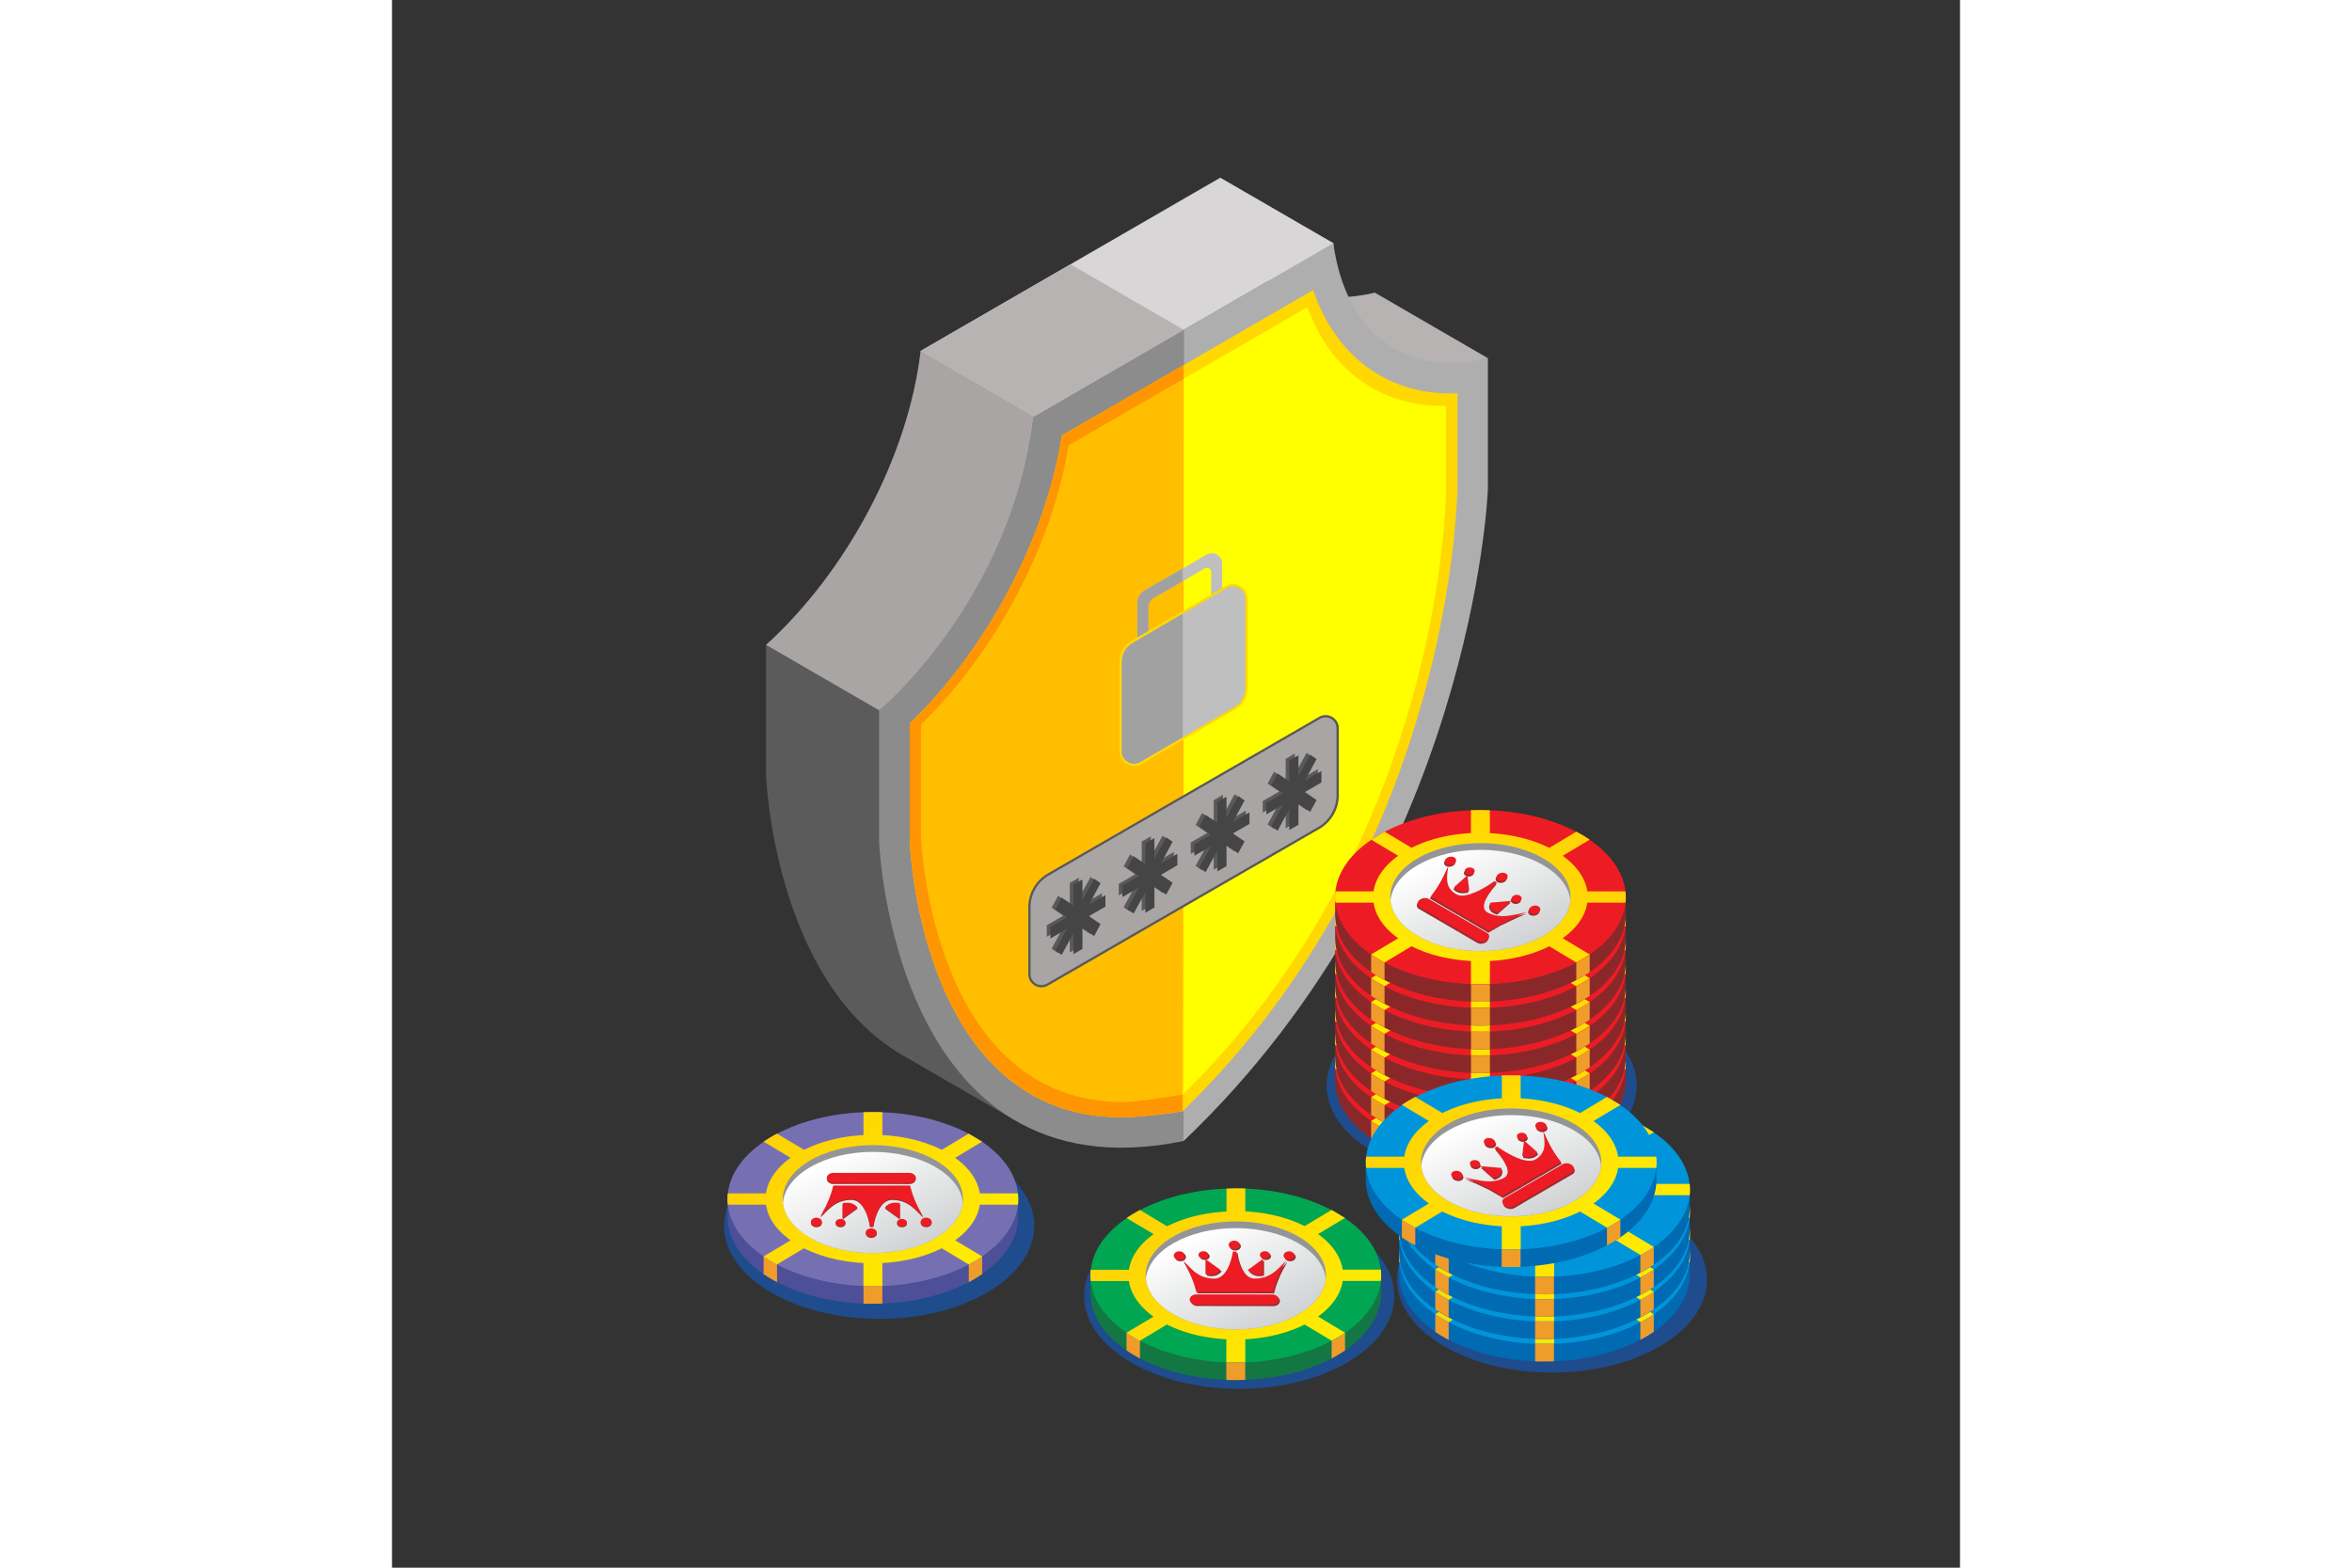 <?xml version="1.0"?>
<svg xmlns="http://www.w3.org/2000/svg" xmlns:v="https://vecta.io/nano" viewBox="0 0 200 200" width="150" height="100"><rect x="0" y="0" width="200" height="200" fill="#333333" stroke="none"/><style><![CDATA[.a{fill-rule:evenodd}.b{fill:#ed1c24}.c{fill:#ef9c2b}.d{fill:#939598}.e{fill:#9e2a30}.f{fill:#8a2829}.g{fill:#006ab3}.h{fill:#0095da}]]></style><path d="M125.37 37.34v16.73s-1.73 47.81-38.83 83.14c-2.45.51-4.74.78-6.9.85l.63 5.33-15.17-8.78-.02-.01C48.7 125.04 47.71 99 47.71 99V82.26c10.31-9.36 18.14-24.04 19.71-37.48l38.21-22.11c1.58 11.61 9.42 17.25 19.74 14.67z" fill="#5b5b5b"/><path d="M66.03 92.3v14.97c.1 2.21 2.01 35.26 27.02 35.26 1.91 0 3.94-.18 6.05-.56l1.86-1.87v5.47c-37.1 7.59-38.83-38.22-38.83-38.22V90.61c10.3-9.35 18.14-24.04 19.7-37.47l19.14-11.07h.01v4.49l-15.55 8.99c-2.06 13.09-9.48 27.16-19.4 36.75z" fill="#8c8c8c"/><path d="M105.64 22.68l14.43 8.35s0 20.47 19.72 14.67l-14.42-8.36c0 0-19 5.2-19.73-14.66z" fill="#b7b3b3"/><path d="M139.78 45.7v16.73s-1.73 47.81-38.82 83.15v-5.47l-1.86 1.87c-2.11.38-4.14.56-6.05.56-25.01 0-26.93-33.05-27.02-35.26V92.3c9.93-9.6 17.35-23.66 19.41-36.75l15.55-8.99v-4.49l19.08-11.04c1.57 11.62 9.41 17.24 19.71 14.67z" fill="#afaeae"/><path d="M135.9 50.18v12.16c-.09 1.8-.82 44.61-33.17 77.55l-1.86 1.87c-2.11.38-5.9.78-7.81.78-25.01 0-26.93-33.05-27.02-35.26V92.3c9.93-9.6 17.35-23.66 19.41-36.75L101 46.56l16.49-9.55c2.82 8.26 9.21 13.19 17.55 13.19.28 0 .56-.01.86-.02z" fill="#ffd801"/><path d="M93.27 140.59c-24.03 0-25.74-32.44-25.8-33.82V92.44c9.58-9.32 16.77-22.94 18.82-35.62l14.92-8.63 15.54-9c2.94 8.02 9.22 12.6 17.32 12.6h.37v11.34l-.01.2c-.27 7.31-3.08 45.29-32.1 74.85-.55.57-1.12 1.13-1.7 1.7l-.01.01c-1.94.32-5.51.7-7.35.7z" fill="#ff0"/><path d="M81.84 53.15c-2.95 23.62-19.7 37.47-19.7 37.47l-14.42-8.35c10.31-9.36 18.14-24.04 19.71-37.48l14.41 8.36z" fill="#aaa5a5"/><path d="M120.06 31.03l-14.42-8.35-38.22 22.1 14.42 8.37z" fill="#d8d6d6"/><path d="M100.98 46.56l-.12 95.2c-.6.62.63-.62 0 0-2.11.38-5.9.78-7.81.78-25.01 0-26.93-33.05-27.02-35.26V92.3c9.93-9.6 17.35-23.66 19.41-36.75l15.54-8.99z" fill="#ff9501"/><path d="M93.27 140.59c-24.03 0-25.74-32.44-25.8-33.82V92.44c9.58-9.32 16.77-22.94 18.82-35.62l14.66-8.48-.1 91.31c-1.98.32-5.81.94-7.58.94z" fill="#ffbe00"/><path d="M100.98 42.07l-14.44-8.35-19.12 11.06 14.42 8.37z" fill="#b7b3b3"/><path d="M105.89 71.89v9.01l-1.41.81v-8.74a.53.53 0 0 0-.79-.46l-2.83 1.63-3.65 2.11a1.46 1.46 0 0 0-.74 1.27v8.8l-1.4.82V76.99a1.95 1.95 0 0 1 .97-1.69l4.82-2.78 3.06-1.77c.88-.49 1.97.13 1.97 1.14z" fill="#bfbfbf"/><path d="M100.86 72.52v1.62l-3.65 2.11a1.46 1.46 0 0 0-.74 1.27v8.8l-1.4.82V76.99a1.95 1.95 0 0 1 .97-1.69l4.82-2.78z" fill="#a1a1a1"/><path d="M82.84 125.96c-.93 0-1.68-.76-1.68-1.68v-8.53c0-1.79.96-3.45 2.51-4.33l34.57-19.96c.26-.15.55-.23.84-.23.93 0 1.69.76 1.69 1.68v8.53c0 1.79-.96 3.45-2.51 4.33l-.68.39-33.89 19.57a1.75 1.75 0 0 1-.85.23z" fill="#595959"/><path d="M120.47 92.91v8.53c0 1.68-.9 3.24-2.36 4.08l-.68.39-33.89 19.57c-.93.53-2.09-.13-2.09-1.2v-8.53a4.69 4.69 0 0 1 2.36-4.08l34.57-19.96a1.39 1.39 0 0 1 2.09 1.2z" fill="#aaa5a5"/><g fill="#595959"><path d="M90.54 113.97l-2.1 1.22 1.48-2.74-.82-.57-1.49 2.75v-2.66l-1.16.67v2.66l-1.49-1.02-.82 1.52 1.48 1.02-2.1 1.22v1.47l2.1-1.22-1.48 2.74.82.56 1.49-2.74v2.65l1.16-.67v-2.66l1.49 1.02.82-1.52-1.48-1.01 2.1-1.22zm9.18-5.28l-2.1 1.22 1.49-2.74-.83-.56-1.49 2.74v-2.66l-1.16.67v2.66l-1.49-1.01-.82 1.51 1.49 1.02-2.11 1.22v1.47l2.11-1.22-1.49 2.74.82.56 1.49-2.74v2.65l1.16-.67v-2.66l1.49 1.02.83-1.52-1.49-1.01 2.1-1.22z"/><use href="#e"/><path d="M118.09 98.13l-2.11 1.22 1.49-2.74-.82-.56-1.49 2.74v-2.66l-1.17.68v2.65l-1.49-1.01-.82 1.51 1.49 1.02-2.11 1.22v1.47l2.11-1.22-1.49 2.74.82.56 1.49-2.74v2.66l1.17-.68v-2.65l1.49 1.01.82-1.51-1.49-1.02 2.11-1.22z"/></g><g fill="#454545"><path d="M91 114.19l-2.1 1.23 1.48-2.75-.82-.56-1.49 2.74v-2.65l-1.16.67v2.66l-1.49-1.02-.82 1.52 1.48 1.01-2.1 1.22v1.47l2.1-1.22-1.48 2.74.82.57 1.49-2.75v2.66l1.16-.67v-2.66l1.49 1.02.82-1.52-1.48-1.02 2.1-1.22zm9.18-5.27l-2.1 1.22 1.49-2.75-.83-.56-1.49 2.74v-2.65l-1.16.67v2.66l-1.49-1.02-.82 1.52 1.49 1.02-2.11 1.22v1.46l2.11-1.22-1.49 2.75.82.56 1.49-2.74v2.65l1.16-.67v-2.66l1.49 1.02.83-1.52-1.49-1.01 2.1-1.23zm9.19-5.28l-2.11 1.22 1.49-2.74-.82-.57-1.49 2.75v-2.66l-1.17.67v2.66l-1.49-1.01-.82 1.51 1.49 1.02-2.11 1.22v1.47l2.11-1.22-1.49 2.74.82.56 1.49-2.74v2.65l1.17-.67v-2.66l1.49 1.02.82-1.52-1.49-1.01 2.11-1.22z"/><use href="#e" x="9.64" y="-5.05"/></g><g fill="#ffd801"><path d="M109.13 76.38v11.41c0 1.1-.59 2.13-1.54 2.68l-6.43 3.74-.15.1-.1.06-5.33 3.1a1.77 1.77 0 0 1-.92.25c-1.03 0-1.87-.84-1.87-1.86V84.45c0-1.1.59-2.13 1.54-2.68l6.53-3.81 5.48-3.19a1.77 1.77 0 0 1 .92-.25c1.03 0 1.87.84 1.87 1.86z"/><path d="M100.91 94.37l-5.33 3.1a1.77 1.77 0 0 1-.92.25c-1.03 0-1.87-.84-1.87-1.86V84.45c0-1.1.59-2.13 1.54-2.68l6.53-3.81.05 16.41z"/></g><path d="M108.84 76.38v11.41c0 1-.53 1.92-1.4 2.43l-6.58 3.83v.01l-5.43 3.16a1.57 1.57 0 0 1-2.35-1.35V84.45c0-1 .53-1.92 1.4-2.43l6.38-3.72 5.62-3.27a1.57 1.57 0 0 1 2.36 1.35z" fill="#bfbfbf"/><path d="M100.86 78.3v15.76l-5.43 3.16a1.57 1.57 0 0 1-2.35-1.35V84.45c0-1 .53-1.92 1.4-2.43l6.38-3.72z" fill="#a1a1a1"/><g class="a"><path d="M138.99 150.35c10.9 0 19.78-5.33 19.78-11.86s-8.89-11.86-19.78-11.86c-10.9 0-19.78 5.33-19.78 11.86s8.89 11.86 19.78 11.86zm-30.93 26.84c10.9 0 19.78-5.33 19.78-11.86s-8.89-11.86-19.78-11.86-19.78 5.33-19.78 11.86c-.01 6.53 8.88 11.86 19.78 11.86zm39.9-2.08c10.9 0 19.78-5.33 19.78-11.86s-8.89-11.86-19.78-11.86-19.78 5.33-19.78 11.86 8.89 11.86 19.78 11.86zm-85.82-6.85c10.9 0 19.78-5.33 19.78-11.86s-8.89-11.86-19.78-11.86-19.78 5.33-19.78 11.86 8.88 11.86 19.78 11.86z" fill="#1e4c8d"/><use href="#f" fill="#4d4f98"/><g class="c"><path d="M60.14 166.31v-3.27h2.41v3.27l-1.2.02a16.1 16.1 0 0 1-1.21-.02z"/><use href="#g"/><use href="#h"/></g><use href="#i" fill="#7670b3"/></g><linearGradient id="A" gradientUnits="userSpaceOnUse" x1="46.622" y1="136.633" x2="76.06" y2="169.328"><stop offset="0" stop-color="#ffcb05"/><stop offset="1" stop-color="#fff200"/></linearGradient><g class="a"><path d="M61.34 141.87l1.21.02v2.92c2.87.15 5.49.83 7.57 1.88l3.44-2.06 1.71 1.02-3.44 2.06c1.75 1.25 2.89 2.82 3.14 4.54h4.87c.03.24.04.48.04.72s-.01.48-.04.72h-4.87c-.25 1.72-1.39 3.29-3.14 4.54l3.44 2.06a17.55 17.55 0 0 1-1.71 1.02l-3.44-2.06c-2.09 1.05-4.7 1.73-7.57 1.88v2.92l-1.21.02c-.41 0-.81-.01-1.21-.02v-2.92c-2.87-.15-5.49-.83-7.58-1.88l-3.44 2.06a17.55 17.55 0 0 1-1.71-1.02l3.44-2.06c-1.75-1.25-2.89-2.82-3.14-4.54h-4.87c-.03-.24-.04-.48-.04-.72s.01-.48.04-.72h4.87c.25-1.72 1.39-3.29 3.14-4.54l-3.44-2.06a17.55 17.55 0 0 1 1.71-1.02l3.45 2.06c2.09-1.05 4.7-1.73 7.58-1.88v-2.92l1.2-.02z" fill="url(#A)"/><path d="M61.34 159.87c6.33 0 11.5-3.1 11.5-6.89 0-3.8-5.16-6.89-11.5-6.89-6.33 0-11.5 3.1-11.5 6.89.01 3.8 5.17 6.89 11.5 6.89z" class="d"/></g><linearGradient id="B" gradientUnits="userSpaceOnUse" x1="64.483" y1="159.854" x2="58.199" y2="146.97"><stop offset="0" stop-color="#d1d3d4"/><stop offset="1" stop-color="#fff"/></linearGradient><g class="a"><use href="#j" fill="url(#B)"/><path d="M68.14 155.48c-.23 0-.43.08-.55.21v.66a.78.78 0 0 0 .55.21c.39 0 .7-.24.7-.54s-.31-.54-.7-.54h0zm-.55-.29v-.14c.21.39.2.37 0 .14zm0 .5c-.09.09-.15.21-.15.33 0 .13.05.24.15.33v-.66h0zm0-.63v.14c-.11-.13-.29-.32-.52-.55-.49-.47-1.08-1.07-2.01-1.37v-1.89h1.03c.16.7.49 1.79 1.21 3.14l.29.53h0zm-2.54 1.51v-.92c.35 0 .63.21.63.46s-.27.46-.63.46h0zm0-5.51v-1.3h.92c.46 0 .84.29.84.65s-.37.65-.84.65h-.92zm0-1.3v1.3h-1.21v-1.3h1.21 0zm0 1.63v1.89a3.99 3.99 0 0 0-1.21-.19v-1.7h1.21 0zm0 4.26v.92h0c-.35 0-.63-.21-.63-.46s.28-.46.63-.46h0 0zm-1.21-.76v-1.28c.26-.05.57-.05.95.04v1.92l-.95-.68zm0-5.13v1.3h-5.41v-1.3h5.41 0zm0 1.63v1.7h-.04c-1.94-.01-2.39 3.45-2.39 3.45h-.22-.22s-.45-3.47-2.39-3.45h-.15v-1.7h2.74.05 2.62 0zm0 2.22c-.68.13-.95.59-.95.59l.95.69v-1.28h0zm-5.41 1.28l.95-.68s-.28-.47-.95-.59v1.27h0zm2.01 2.5c0 .3.31.54.7.54s.7-.24.7-.54-.31-.54-.7-.54c-.39-.01-.7.24-.7.54zm-2.01-7.63v1.3h-1.21v-1.3h1.21 0zm0 1.63v1.7c-.46.02-.86.1-1.21.23v-1.93h1.21 0zm0 2.22v1.28l-.95.69v-1.92c.38-.1.7-.1.95-.05h0zm-1.21 2.96v-.92h0c.35 0 .63.21.63.46s-.28.46-.63.46h0zm0-6.81v1.3h-.91c-.46 0-.84-.29-.84-.65s.38-.65.84-.65h.91 0zm0 1.63v1.93c-.86.31-1.43.88-1.9 1.33l-.58.61v-.1l.34-.63c.73-1.35 1.06-2.44 1.22-3.14h.92 0zm0 4.26v.92c-.35 0-.63-.21-.63-.46s.28-.46.63-.46h0zm-2.47.64v-.53a.44.44 0 0 1 .09.27c0 .09-.04.18-.09.26zm0-1.13v.1c-.13.14-.14.14 0-.1h0zm0 .6v.53c-.12.17-.35.28-.61.28-.39 0-.7-.24-.7-.54s.31-.54.7-.54c.26-.01.49.1.61.27z" class="e"/><path d="M68.13 155.35c-.23 0-.43.08-.55.21v.66a.78.78 0 0 0 .55.21c.39 0 .7-.24.7-.54s-.31-.54-.7-.54h0zm-.55-.29v-.14c.21.38.2.36 0 .14zm0 .5c-.09.09-.15.21-.15.33 0 .13.05.24.15.33v-.66h0zm0-.64v.14c-.11-.13-.29-.32-.52-.55-.49-.47-1.08-1.07-2.01-1.37v-1.89h1.03c.16.7.49 1.79 1.22 3.14l.28.53h0zm-2.53 1.51v-.92c.35 0 .63.21.63.46 0 .26-.28.46-.63.46h0zm0-5.5v-1.3h.92c.46 0 .84.29.84.65s-.37.65-.84.65h-.92zm0-1.3v1.3h-1.21v-1.3h1.21 0zm0 1.62v1.89a3.99 3.99 0 0 0-1.21-.19v-1.7h1.21 0zm0 4.26v.92h0c-.35 0-.63-.21-.63-.46-.01-.25.28-.46.63-.46h0 0zm-1.22-.76v-1.28c.26-.05.57-.05.95.04v1.92l-.95-.68zm0-5.12v1.3h-5.41v-1.3h5.41 0zm0 1.62v1.7h-.04c-1.94-.01-2.39 3.45-2.39 3.45h-.22-.22s-.45-3.47-2.39-3.45h-.15v-1.7h2.74.05 2.62 0zm0 2.22c-.68.13-.95.59-.95.59l.95.69v-1.28h0zm-5.4 1.28l.95-.68s-.28-.47-.95-.59v1.27h0zm2 2.5c0 .3.31.54.7.54s.7-.24.7-.54-.31-.54-.7-.54-.7.24-.7.54zm-2-7.62v1.3h-1.21v-1.3h1.21 0zm0 1.62v1.7c-.46.02-.86.1-1.21.23v-1.93h1.21 0zm0 2.22v1.28l-.95.69v-1.92c.37-.1.69-.1.95-.05h0zm-1.22 2.96v-.92h0c.35 0 .63.21.63.46.01.26-.28.46-.63.46h0zm0-6.8v1.3h-.91c-.46 0-.84-.29-.84-.65s.38-.65.84-.65h.91 0zm0 1.62v1.93c-.86.31-1.43.88-1.9 1.33l-.58.61v-.1l.34-.63c.73-1.35 1.06-2.44 1.22-3.14h.92 0zm0 4.26v.92c-.35 0-.63-.21-.63-.46s.28-.45.63-.46h0zm-2.47.65v-.53a.44.44 0 0 1 .09.27.43.43 0 0 1-.09.26zm0-1.14v.1c-.13.14-.13.14 0-.1h0zm0 .6v.53c-.12.17-.35.28-.61.28-.39 0-.7-.24-.7-.54s.31-.54.7-.54c.26 0 .49.11.61.27z" class="b"/><use href="#f" x="46.29" y="9.73" fill="#137743"/><g class="c"><use href="#k"/><use href="#l"/><use href="#m"/></g><use href="#n" fill="#00a651"/></g><linearGradient id="C" gradientUnits="userSpaceOnUse" x1="92.909" y1="146.366" x2="122.347" y2="179.06"><stop offset="0" stop-color="#ffcb05"/><stop offset="1" stop-color="#fff200"/></linearGradient><g class="a"><path d="M107.63 151.6l1.21.02v2.92c2.87.15 5.49.83 7.57 1.88l3.44-2.06 1.71 1.02-3.44 2.06c1.75 1.25 2.89 2.82 3.14 4.54h4.87c.03.24.04.48.04.72s-.01.48-.04.72h-4.87c-.25 1.72-1.39 3.29-3.14 4.54l3.44 2.06a17.55 17.55 0 0 1-1.71 1.02l-3.44-2.06c-2.09 1.05-4.7 1.73-7.57 1.88v2.92l-1.21.02c-.4 0-.81-.01-1.21-.02v-2.92c-2.87-.15-5.49-.83-7.58-1.88l-3.44 2.07a17.55 17.55 0 0 1-1.71-1.02l3.44-2.06c-1.75-1.25-2.89-2.82-3.14-4.54h-4.87c-.03-.24-.04-.48-.04-.72s.01-.48.04-.72H94c.25-1.72 1.39-3.29 3.14-4.54l-3.44-2.06a17.55 17.55 0 0 1 1.71-1.02l3.45 2.07c2.09-1.05 4.7-1.73 7.58-1.88v-2.92l1.19-.04z" fill="url(#C)"/><path d="M107.63 155.82c6.35 0 11.5 3.09 11.5 6.89s-5.15 6.89-11.5 6.89-11.5-3.09-11.5-6.89 5.15-6.89 11.5-6.89z" class="d"/></g><linearGradient id="D" gradientUnits="userSpaceOnUse" x1="110.77" y1="169.586" x2="104.486" y2="156.701"><stop offset="0" stop-color="#d1d3d4"/><stop offset="1" stop-color="#fff"/></linearGradient><g class="a"><use href="#o" fill="url(#D)"/><path d="M114.57 160.91c-.23 0-.43-.08-.55-.21v-.66a.78.78 0 0 1 .55-.21c.39 0 .7.24.7.54 0 .29-.31.54-.7.54h0zm-.55.42v-.14c.2-.22.21-.24 0 .14zm0-.63c-.09-.09-.15-.21-.15-.33 0-.13.05-.24.15-.33v.66h0zm0 .5v.14l-.29.52c-.72 1.35-1.06 2.44-1.21 3.14h-1.03v-1.89c.93-.3 1.52-.9 2.01-1.37l.52-.54h0zm-2.53 5.43v-1.3h.92c.46 0 .84.29.84.65s-.37.65-.84.65h-.92 0zm0-5.89v-.92c.35 0 .63.21.63.46s-.28.46-.63.46zm0-.92v.92h0c-.35 0-.63-.21-.63-.46s.28-.46.63-.46h0 0zm0 3.29V165h-1.21v-1.7c.46 0 .86-.07 1.21-.19h0zm0 2.21v1.3h-1.21v-1.3h1.21 0zm-1.21-2.54v-1.28l.95-.69v1.92c-.38.1-.69.1-.95.05zm0-1.28v1.28c-.68-.13-.95-.59-.95-.59l.95-.69h0zm0 1.8h-.04c-1.94.01-2.39-3.45-2.39-3.45h-.22-.22s-.45 3.47-2.39 3.45h-.15v1.7h2.74.05 2.62v-1.7h0zm0 2.02v1.3h-5.41v-1.3h5.41 0zm-5.41-2.54v-1.28l.95.69c0 0-.27.46-.95.59h0zm2-3.78c0-.3.31-.54.7-.54s.7.24.7.54-.31.54-.7.54c-.38.01-.7-.24-.7-.54zm-2 2.5v1.28c-.26.05-.57.05-.95-.05v-1.92l.95.69h0zm0 1.8v1.7h-1.21v-1.93c.35.13.75.21 1.21.23h0zm0 2.02v1.3h-1.21v-1.3h1.21 0zm-1.21-4.58v-.92h0c.35 0 .63.21.63.46s-.28.46-.63.46h0zm0-.92v.92c-.35 0-.63-.21-.63-.46-.01-.25.27-.46.63-.46h0zm0 3.25V165h-.92c-.16-.7-.49-1.79-1.22-3.14l-.34-.63v-.1l.58.61c.47.45 1.03 1.02 1.9 1.33h0zm0 2.25v1.3h-.91c-.46 0-.84-.29-.84-.65s.37-.65.84-.65h.91 0zm-2.48-4.69v-.53a.44.44 0 0 1 .09.27.43.43 0 0 1-.09.26zm0-.53v.53c-.12.17-.35.28-.61.28-.39 0-.7-.24-.7-.54s.31-.54.7-.54c.26-.01.49.1.61.27h0zm0 1.03v.1c-.13-.24-.13-.24 0-.1z" class="e"/><path d="M114.42 160.72c-.23 0-.43-.08-.55-.21v-.66a.78.78 0 0 1 .55-.21c.39 0 .7.24.7.54s-.31.54-.7.54h0zm-.55.43v-.14c.2-.22.21-.24 0 .14zm0-.64c-.09-.09-.15-.21-.15-.33s.06-.24.15-.33v.66h0zm0 .5v.14l-.29.52c-.72 1.35-1.06 2.44-1.21 3.14h-1.03v-1.89c.93-.3 1.52-.9 2.01-1.37l.52-.54h0zm-2.54 5.43v-1.3h.92c.46 0 .84.29.84.65s-.38.65-.84.65h-.92 0zm0-5.89v-.92c.35 0 .63.21.63.46.01.26-.27.46-.63.46zm0-.92v.92h0c-.35 0-.63-.21-.63-.46s.28-.46.63-.46h0 0zm0 3.29v1.89h-1.21v-1.7c.46 0 .86-.07 1.21-.19h0zm0 2.22v1.3h-1.21v-1.3h1.21 0zm-1.21-2.54v-1.28l.95-.69v1.92c-.38.09-.69.09-.95.05zm0-1.28v1.28c-.68-.13-.95-.59-.95-.59l.95-.69h0zm0 1.8h-.04c-1.94.01-2.39-3.45-2.39-3.45h-.22-.22s-.45 3.47-2.39 3.45h-.15v1.7h2.74.05 2.62v-1.7h0zm0 2.02v1.3h-5.41v-1.3h5.41 0zm-5.41-2.54v-1.28l.95.69c.01-.01-.27.46-.95.59h0zm2.01-3.78c0-.3.31-.54.7-.54s.7.24.7.54-.31.54-.7.54-.7-.24-.7-.54zm-2.01 2.5v1.28c-.26.05-.57.05-.95-.05v-1.92l.95.69h0zm0 1.79v1.7h-1.21v-1.93a3.67 3.67 0 0 0 1.21.23h0zm0 2.03v1.3h-1.21v-1.3h1.21 0zm-1.21-4.59v-.92h0c.35 0 .63.21.63.46.01.26-.28.46-.63.46h0zm0-.92v.92c-.35 0-.63-.21-.63-.46s.28-.46.63-.46h0zm0 3.26v1.93h-.92c-.16-.7-.49-1.79-1.22-3.14l-.34-.63v-.1l.58.61c.47.45 1.04 1.01 1.9 1.33h0zm0 2.25v1.3h-.91c-.46 0-.84-.29-.84-.65s.37-.65.84-.65h.91 0zm-2.47-4.69v-.53a.44.44 0 0 1 .09.27c0 .08-.04.18-.09.26zm0-.54v.53c-.12.17-.35.28-.61.28-.39 0-.7-.24-.7-.54s.31-.54.7-.54c.26-.01.49.11.61.27h0zm0 1.04v.1c-.14-.25-.13-.25 0-.1z" class="b"/><use href="#f" x="85.67" y="7.36" class="g"/><g class="c"><use href="#k" x="39.38" y="-2.37"/><use href="#l" x="39.38" y="-2.37"/><use href="#m" x="39.38" y="-2.37"/></g><use href="#n" x="39.38" y="-2.37" class="h"/></g><linearGradient id="E" gradientUnits="userSpaceOnUse" x1="132.289" y1="143.995" x2="161.727" y2="176.689"><stop offset="0" stop-color="#ffcb05"/><stop offset="1" stop-color="#fff200"/></linearGradient><g class="a"><use href="#p" fill="url(#E)"/><use href="#q" class="d"/></g><linearGradient id="F" gradientUnits="userSpaceOnUse" x1="150.15" y1="167.215" x2="143.867" y2="154.332"><stop offset="0" stop-color="#d1d3d4"/><stop offset="1" stop-color="#fff"/></linearGradient><g class="a"><path d="M158.48 160.77c-.37 3.6-5.37 6.46-11.47 6.46-6.11 0-11.1-2.86-11.47-6.46.37-3.6 5.37-6.46 11.47-6.46s11.1 2.86 11.47 6.46z" fill="url(#F)"/><path d="M151.4 156.37c-.3.17-.75.12-1.02-.12s-.24-.57.05-.74c.3-.17.75-.12 1.02.12s.25.57-.05.74h0zm-1.67 8.45v-1.7l3.95-2.3c.35-.21.9-.14 1.22.14s.29.68-.06.89l-5.11 2.97h0zm0-2.12l.01-.01 3.73-2.17a14.44 14.44 0 0 1-1.86-3.02c-.61-1.32-.36-.92-.28.01.06.82.18 1.92-1.11 2.69-.14.09-.31.14-.49.16v2.34h0zm0-2.91v-1.14l.74.66a1.53 1.53 0 0 1-.74.48zm0-1.14v1.14c-.61.17-1.21-.06-1.21-.06l.24-1.93.97.85h0zm0 1.71v2.34l-.02.01-1.22.71v-3.21c.44.14.87.21 1.24.15h0zm0 2.76l-1.25.73v1.7l1.25-.73v-1.7h0zm-1.25-5.4v-.92c.18 0 .36.06.49.18.23.2.19.49-.08.65-.12.06-.26.09-.41.09zm0-.92v.92c-.18-.01-.36-.07-.49-.18-.23-.2-.19-.49.08-.64a.66.66 0 0 1 .41-.1h0zm0 3.42v3.21l-2.5 1.46-1.63-.95V163c.62-.01 1.26-.13 1.87-.47 1.49-.86-1.24-3.79-1.24-3.79l.17-.1.17-.1c-.01 0 1.66 1.23 3.16 1.68h0zm0 3.62l-2.21 1.29c-.35.21-.38.6-.06.89.32.28.87.35 1.22.14l1.05-.61v-1.71h0zm-4.13-1.73l.52.46c1.36-.35.97-1.28.97-1.28l-1.49-.13v.95h0zm0-3.59v-1.06a.96.96 0 0 1 .54.22c.27.24.24.57-.05.74-.15.09-.32.12-.49.1zm0-1.05v1.06a.96.96 0 0 1-.54-.22c-.27-.24-.24-.57.05-.74.14-.08.32-.11.49-.1h0zm0 3.69v.95l-1.19-1.05 1.19.1h0zm0 1.84v.93l-1.86-.89v-.27c.56.12 1.2.24 1.86.23h0zm-1.86-1.79a.83.83 0 0 0 .41-.1c.27-.16.3-.44.08-.64-.13-.11-.3-.17-.49-.18v.92zm0-.92v.92c-.18 0-.36-.07-.49-.18-.23-.2-.19-.49.08-.65.12-.06.26-.09.41-.09h0zm0 2.49v.27l-.23-.1c-1.67-.7-1.18-.44.08-.2l.15.03h0zm-1.81-.16c.3-.17.32-.5.05-.74s-.72-.29-1.02-.12-.32.5-.05.74.73.29 1.02.12z" class="e"/><path d="M151.31 156.14c-.3.17-.75.12-1.02-.12s-.24-.57.05-.74c.3-.17.75-.12 1.02.12.27.23.24.56-.05.74h0zm-1.68 8.44v-1.7l3.95-2.3c.35-.21.9-.14 1.22.14s.29.68-.06.89l-5.11 2.97h0zm0-2.12l.01-.01 3.73-2.17c-.51-.62-1.22-1.63-1.86-3.02-.61-1.32-.36-.92-.28.01.06.82.18 1.92-1.11 2.69-.14.09-.31.14-.48.16v2.34h-.01zm0-2.91v-1.14l.74.66a1.53 1.53 0 0 1-.74.48zm0-1.14v1.14c-.61.17-1.21-.06-1.21-.06l.24-1.93.97.85h0zm0 1.71v2.34l-.02.01-1.22.71v-3.21c.44.14.87.21 1.24.15h0zm0 2.76l-1.25.73v1.7l1.25-.73v-1.7h0zm-1.25-5.4v-.92c.18 0 .36.06.49.18.23.2.19.49-.08.65-.12.06-.26.09-.41.09zm0-.92v.92c-.18 0-.36-.07-.49-.18-.23-.2-.19-.49.08-.64.12-.07.27-.11.41-.1h0zm0 3.42v3.21l-2.5 1.46-1.63-.95v-.93c.62-.01 1.26-.13 1.87-.47 1.49-.86-1.24-3.79-1.24-3.79l.17-.1.17-.1c-.01-.01 1.66 1.22 3.16 1.67h0zm0 3.63l-2.21 1.29c-.35.21-.38.6-.06.89.32.28.87.35 1.22.14l1.05-.61v-1.71h0zm-4.13-1.74l.52.46c1.36-.35.97-1.28.97-1.28l-1.49-.13v.95h0zm0-3.58v-1.06a.96.96 0 0 1 .54.22c.27.24.24.57-.05.74-.14.08-.32.11-.49.1zm0-1.06v1.06a.96.96 0 0 1-.54-.22c-.27-.24-.24-.57.05-.74.14-.08.32-.11.49-.1h0zm0 3.69v.95l-1.19-1.05 1.19.1h0zm0 1.84v.93l-1.86-.89v-.27c.56.12 1.2.24 1.86.23h0zm-1.86-1.79a.83.83 0 0 0 .41-.1c.27-.16.3-.44.08-.64-.13-.11-.3-.17-.49-.18v.92zm0-.92v.92c-.18 0-.36-.07-.49-.18-.23-.2-.19-.49.08-.65.12-.06.26-.09.41-.09h0zm0 2.49v.27l-.23-.1c-1.67-.7-1.18-.44.08-.2l.15.03h0zm-1.81-.16c.3-.17.32-.5.05-.74s-.72-.29-1.02-.12-.32.5-.05.74.73.29 1.02.12z" class="b"/><use href="#r" class="f"/><g class="c"><use href="#s"/><use href="#h" x="77.49" y="-17.29"/><use href="#g" x="77.49" y="-17.29"/></g><use href="#i" x="77.49" y="-17.29" class="b"/></g><linearGradient id="G" gradientUnits="userSpaceOnUse" x1="153.168" y1="119.198" x2="124.495" y2="152.182"><stop offset="0" stop-color="#ffcb05"/><stop offset="1" stop-color="#fff200"/></linearGradient><g class="a"><path d="M138.83 124.58l-1.21.02v2.92c-2.87.15-5.49.83-7.57 1.88l-3.44-2.06-1.71 1.02 3.44 2.06c-1.75 1.25-2.89 2.82-3.14 4.54h-4.87c-.03.24-.04.48-.04.72s.01.48.04.72h4.87c.25 1.72 1.39 3.29 3.14 4.54L124.9 143a17.55 17.55 0 0 0 1.71 1.02l3.44-2.06c2.09 1.05 4.7 1.73 7.57 1.88v2.92l1.21.02 1.21-.02v-2.92c2.87-.15 5.49-.83 7.57-1.88l3.44 2.06a17.55 17.55 0 0 0 1.71-1.02l-3.44-2.06c1.75-1.25 2.89-2.82 3.14-4.54h4.87c.03-.24.04-.48.04-.72s-.01-.48-.04-.72h-4.87c-.25-1.72-1.39-3.29-3.14-4.54l3.45-2.06a17.55 17.55 0 0 0-1.71-1.02l-3.45 2.06c-2.09-1.05-4.7-1.73-7.58-1.88v-2.92l-1.2-.02z" fill="url(#G)"/><ellipse cx="138.83" cy="135.69" rx="11.5" ry="6.89" class="d"/></g><linearGradient id="H" gradientUnits="userSpaceOnUse" x1="64.484" y1="159.853" x2="58.2" y2="146.97"><stop offset="0" stop-color="#d1d3d4"/><stop offset="1" stop-color="#fff"/></linearGradient><g class="a"><use href="#j" x="77.49" y="-17.29" fill="url(#H)"/><path d="M143.35 138.39v-.27l.15-.03c1.26-.24 1.74-.51.08.2l-.23.1h0zm0-1.83v-.92a.83.83 0 0 1 .41.1c.27.16.3.45.08.65-.13.1-.3.16-.49.17h0zm1.81 1.41c.3.17.75.12 1.02-.12s.24-.57-.05-.74c-.3-.17-.75-.12-1.02.12s-.25.57.05.74zm-1.81-2.33v.92a.83.83 0 0 1-.41-.1c-.27-.16-.3-.44-.08-.64.13-.12.31-.18.49-.18h0zm0 2.49v.27l-1.86.89v-.93c.66-.01 1.3-.12 1.86-.23h0zm-1.86-.67l1.19-1.05-1.19.1v.95h0zm0-3.59v-1.06a.85.85 0 0 1 .48.1c.3.17.32.5.05.74-.14.13-.33.21-.53.22zm0-1.05v1.06a.85.85 0 0 1-.48-.1c-.3-.17-.32-.5-.05-.74.14-.13.33-.21.53-.22h0zm0 3.69v.95l-.52.46c-1.36-.35-.97-1.28-.97-1.28l1.49-.13h0zm0 1.84c-.62-.01-1.26-.13-1.87-.47-1.49-.86 1.24-3.79 1.24-3.79l-.17-.1-.17-.1s-1.66 1.23-3.17 1.68v3.21l2.5 1.46 1.63-.95v-.94h.01zm-4.13 2.54v-1.7l2.21 1.29c.35.21.38.6.06.89-.32.28-.87.35-1.22.14l-1.05-.62h0zm0-7.83v-.92a.83.83 0 0 1 .41.1c.27.16.3.45.08.64-.13.12-.31.18-.49.18zm0-.92v.92a.83.83 0 0 1-.41-.1c-.27-.16-.3-.45-.08-.65.13-.1.31-.16.49-.17h0zm0 3.43v3.21l-1.22-.71-.02-.01v-2.34c.36.04.79-.02 1.24-.15h0zm0 3.62l-1.25-.73v1.7l1.25.73v-1.7h0zm-1.25-4.06V134l.96-.85.24 1.93c.01-.01-.58.23-1.2.05zm-1.68-3.41c.3.17.75.12 1.02-.12s.24-.57-.05-.74c-.3-.17-.75-.12-1.02.12-.26.24-.24.57.05.74h0zm1.68 2.28v1.14a1.46 1.46 0 0 1-.74-.48l.74-.66h0zm0 1.71v2.34l-.01-.01-3.73-2.17c.51-.62 1.22-1.63 1.86-3.02.61-1.32.36-.92.28.01-.06.82-.18 1.92 1.11 2.69a1.57 1.57 0 0 0 .49.16h0zm0 2.76l-3.95-2.3c-.35-.21-.9-.14-1.22.14s-.29.68.06.89l5.1 2.97v-1.7z" class="e"/><path d="M143.45 138.15v-.27l.15-.03c1.25-.24 1.74-.51.08.2l-.23.1h0zm0-1.83v-.92a.83.83 0 0 1 .41.1c.27.16.3.45.08.65-.13.1-.31.16-.49.17h0zm1.81 1.41c.3.17.75.12 1.02-.12s.24-.57-.05-.74c-.3-.17-.75-.12-1.02.12s-.25.57.05.74zm-1.81-2.33v.92a.83.83 0 0 1-.41-.1c-.27-.16-.3-.44-.08-.64.13-.12.31-.18.49-.18h0zm0 2.49v.27l-1.86.89v-.93c.66 0 1.3-.12 1.86-.23h0zm-1.86-.67l1.19-1.05-1.19.1v.95h0zm0-3.59v-1.06a.85.85 0 0 1 .48.1c.3.17.32.5.05.74-.14.13-.33.21-.53.22zm0-1.05v1.06a.85.85 0 0 1-.48-.1c-.3-.17-.32-.5-.05-.74.14-.13.33-.21.53-.22h0zm0 3.69v.95l-.52.46c-1.36-.35-.97-1.28-.97-1.28l1.49-.13h0zm0 1.84c-.62-.01-1.26-.13-1.87-.47-1.49-.86 1.24-3.79 1.24-3.79l-.17-.1-.17-.1s-1.66 1.23-3.17 1.68v3.21l2.5 1.46 1.63-.95v-.94h.01zm-4.13 2.54v-1.7l2.21 1.29c.35.21.38.6.06.89-.32.28-.87.35-1.22.14l-1.05-.62h0zm0-7.83v-.92a.83.83 0 0 1 .41.1c.27.16.3.44.08.64-.13.12-.31.18-.49.18zm0-.91v.92a.83.83 0 0 1-.41-.1c-.27-.16-.3-.45-.08-.65.13-.11.31-.17.49-.17h0zm0 3.42v3.21l-1.22-.71-.02-.01v-2.34c.36.04.79-.02 1.24-.15h0zm0 3.62l-1.25-.73v1.7l1.25.73v-1.7h0zm-1.25-4.06v-1.14l.96-.85.24 1.93c.01.01-.59.24-1.2.06zm-1.68-3.41c.3.17.75.12 1.02-.12s.24-.57-.05-.74c-.3-.17-.75-.12-1.02.12s-.24.57.05.74h0zm1.68 2.28v1.14a1.46 1.46 0 0 1-.74-.48l.74-.66h0zm0 1.71v2.34l-.01-.01-3.73-2.17a14.44 14.44 0 0 0 1.86-3.02c.61-1.32.36-.92.28.01-.06.82-.18 1.92 1.11 2.69a1.57 1.57 0 0 0 .49.16h0zm0 2.76l-3.95-2.3c-.35-.21-.9-.14-1.22.14s-.29.68.06.89l5.1 2.97v-1.7z" class="b"/><use href="#t" class="f"/><g class="c"><use href="#s" y="-3.03"/><use href="#u"/><use href="#v"/></g><use href="#i" x="77.49" y="-20.32" class="b"/></g><linearGradient id="I" gradientUnits="userSpaceOnUse" x1="153.168" y1="116.164" x2="124.495" y2="149.148"><stop offset="0" stop-color="#ffcb05"/><stop offset="1" stop-color="#fff200"/></linearGradient><g class="a"><use href="#w" fill="url(#I)"/><use href="#x" class="d"/></g><linearGradient id="J" gradientUnits="userSpaceOnUse" x1="141.974" y1="139.529" x2="135.69" y2="126.646"><stop offset="0" stop-color="#d1d3d4"/><stop offset="1" stop-color="#fff"/></linearGradient><g class="a"><use href="#y" fill="url(#J)"/><path d="M143.35 135.36v-.27l.15-.03c1.26-.24 1.74-.51.08.2l-.23.1h0zm0-1.84v-.92a.83.83 0 0 1 .41.1c.27.16.3.45.08.65-.13.11-.3.17-.49.17h0zm1.81 1.42c.3.17.75.12 1.02-.12s.24-.57-.05-.74c-.3-.17-.75-.12-1.02.12-.27.23-.25.56.05.74zm-1.81-2.34v.92a.83.83 0 0 1-.41-.1c-.27-.16-.3-.44-.08-.64.13-.11.31-.17.49-.18h0zm0 2.49v.27l-1.86.89v-.93c.66 0 1.3-.12 1.86-.23h0zm-1.86-.66l1.19-1.05-1.19.1v.95h0zm0-3.59v-1.06a.85.85 0 0 1 .48.1c.3.17.32.5.05.74-.14.13-.33.2-.53.22zm0-1.06v1.06a.85.85 0 0 1-.48-.1c-.3-.17-.32-.5-.05-.74.14-.13.33-.2.53-.22h0zm0 3.69v.95l-.52.46c-1.36-.35-.97-1.28-.97-1.28l1.49-.13h0zm0 1.84c-.62-.01-1.26-.13-1.87-.47-1.49-.86 1.24-3.79 1.24-3.79l-.17-.1-.17-.1s-1.66 1.23-3.17 1.68v3.21l2.5 1.46 1.63-.95v-.94h.01zm-4.13 2.55v-1.7l2.21 1.29c.35.21.38.6.06.89-.32.28-.87.35-1.22.14l-1.05-.62h0zm0-7.83v-.92a.83.83 0 0 1 .41.1c.27.16.3.45.08.64-.13.11-.31.17-.49.18zm0-.92v.92a.83.83 0 0 1-.41-.1c-.27-.16-.3-.45-.08-.65.13-.1.31-.16.49-.17h0zm0 3.42v3.21l-1.22-.71-.02-.01v-2.34c.36.05.79-.01 1.24-.15h0zm0 3.63l-1.25-.73v1.7l1.25.73v-1.7h0zm-1.25-4.06v-1.14l.96-.85.24 1.93c.01 0-.58.23-1.2.06zm-1.68-3.41c.3.17.75.12 1.02-.12s.24-.57-.05-.74c-.3-.17-.75-.12-1.02.12-.26.23-.24.57.05.74h0zm1.68 2.27v1.14a1.46 1.46 0 0 1-.74-.48l.74-.66h0zm0 1.72v2.34l-.01-.02-3.73-2.17c.51-.62 1.22-1.63 1.86-3.02.61-1.32.36-.92.28.01-.06.82-.18 1.92 1.11 2.69a1.36 1.36 0 0 0 .49.17h0zm0 2.75l-3.95-2.3c-.35-.21-.9-.14-1.22.14s-.29.68.06.89l5.1 2.97v-1.7z" class="e"/><use href="#z" class="b"/><use href="#r" y="-6.07" class="f"/><g class="c"><use href="#s" y="-6.07"/><use href="#AA"/><use href="#AB"/></g><use href="#n" x="31.2" y="-33.09" class="b"/></g><linearGradient id="K" gradientUnits="userSpaceOnUse" x1="153.168" y1="116.16" x2="124.495" y2="149.144"><stop offset="0" stop-color="#ffcb05"/><stop offset="1" stop-color="#fff200"/></linearGradient><g class="a"><use href="#w" y="-3.03" fill="url(#K)"/><ellipse cx="138.83" cy="129.62" rx="11.5" ry="6.89" class="d"/></g><linearGradient id="L" gradientUnits="userSpaceOnUse" x1="64.484" y1="159.855" x2="58.2" y2="146.972"><stop offset="0" stop-color="#d1d3d4"/><stop offset="1" stop-color="#fff"/></linearGradient><g class="a"><use href="#j" x="77.49" y="-23.36" fill="url(#L)"/><path d="M143.35 132.32v-.27l.15-.03c1.26-.24 1.74-.51.08.2l-.23.1h0zm0-1.83v-.92a.83.83 0 0 1 .41.1c.27.16.3.45.08.65-.13.1-.3.16-.49.17h0zm1.81 1.41c.3.17.75.12 1.02-.12s.24-.57-.05-.74c-.3-.17-.75-.12-1.02.12s-.25.57.05.74zm-1.81-2.33v.92a.83.83 0 0 1-.41-.1c-.27-.16-.3-.44-.08-.64.13-.11.31-.17.49-.18h0zm0 2.49v.27l-1.86.89v-.93c.66 0 1.3-.12 1.86-.23h0zm-1.86-.67l1.19-1.05-1.19.1v.95h0zm0-3.59v-1.06a.85.85 0 0 1 .48.1c.3.17.32.5.05.74-.14.14-.33.21-.53.22zm0-1.05v1.06a.85.85 0 0 1-.48-.1c-.3-.17-.32-.5-.05-.74.14-.13.33-.21.53-.22h0zm0 3.69v.95l-.52.46c-1.36-.35-.97-1.28-.97-1.28l1.49-.13h0zm0 1.84c-.62-.01-1.26-.13-1.87-.47-1.49-.86 1.24-3.79 1.24-3.79l-.17-.1-.17-.1s-1.66 1.23-3.17 1.68v3.21l2.5 1.46 1.63-.95v-.94h.01zm-4.13 2.55v-1.7l2.21 1.29c.35.21.38.6.06.89-.32.28-.87.35-1.22.14l-1.05-.62h0zm0-7.83v-.92a.83.83 0 0 1 .41.1c.27.16.3.44.08.64-.13.11-.31.17-.49.18zm0-.92v.92a.83.83 0 0 1-.41-.1c-.27-.16-.3-.45-.08-.65.13-.11.31-.17.49-.17h0zm0 3.42v3.21l-1.22-.71-.02-.01v-2.34c.36.05.79-.02 1.24-.15h0zm0 3.62l-1.25-.73v1.7l1.25.73v-1.7h0zm-1.25-4.05v-1.14l.96-.85.24 1.93c.01 0-.58.23-1.2.06zm-1.68-3.42c.3.17.75.12 1.02-.12s.24-.57-.05-.74c-.3-.17-.75-.12-1.02.12-.26.24-.24.57.05.74h0zm1.68 2.28v1.14a1.46 1.46 0 0 1-.74-.48l.74-.66h0zm0 1.71v2.34l-.01-.01-3.73-2.17c.51-.62 1.22-1.63 1.86-3.02.61-1.32.36-.92.28.01-.06.82-.18 1.92 1.11 2.69.15.08.31.14.49.16h0zm0 2.76l-3.95-2.3c-.35-.21-.9-.14-1.22.14s-.29.68.06.89l5.1 2.97v-1.7z" class="e"/><path d="M143.45 132.09v-.27l.15-.03c1.25-.24 1.74-.51.08.2l-.23.1h0zm0-1.84v-.92a.83.83 0 0 1 .41.1c.27.16.3.45.08.65a.83.83 0 0 1-.49.17h0zm1.81 1.41c.3.17.75.12 1.02-.12s.24-.57-.05-.74c-.3-.17-.75-.12-1.02.12s-.25.57.05.74zm-1.81-2.33v.92a.83.83 0 0 1-.41-.1c-.27-.16-.3-.44-.08-.64.13-.11.31-.17.49-.18h0zm0 2.49v.27l-1.86.89v-.93c.66 0 1.3-.12 1.86-.23h0zm-1.86-.67l1.19-1.05-1.19.1v.95h0zm0-3.58v-1.06a.85.85 0 0 1 .48.1c.3.17.32.5.05.74-.14.13-.33.2-.53.22zm0-1.06v1.06a.85.85 0 0 1-.48-.1c-.3-.17-.32-.5-.05-.74.14-.13.33-.2.53-.22h0zm0 3.69v.95l-.52.46c-1.36-.35-.97-1.28-.97-1.28l1.49-.13h0zm0 1.84c-.62-.01-1.26-.13-1.87-.47-1.49-.86 1.24-3.79 1.24-3.79l-.17-.1-.17-.1s-1.66 1.23-3.17 1.68v3.21l2.5 1.46 1.63-.95v-.94h.01zm-4.13 2.55v-1.7l2.21 1.29c.35.21.38.6.06.89-.32.28-.87.35-1.22.14l-1.05-.62h0zm0-7.83v-.92a.83.83 0 0 1 .41.1c.27.16.3.44.08.64-.13.11-.31.17-.49.18zm0-.92v.92a.83.83 0 0 1-.41-.1c-.27-.16-.3-.45-.08-.65.13-.11.31-.17.49-.17h0zm0 3.42v3.21l-1.22-.71-.02-.01v-2.34c.36.05.79-.02 1.24-.15h0zm0 3.63l-1.25-.73v1.7l1.25.73v-1.7h0zm-1.25-4.06v-1.14l.96-.85.24 1.93a2.1 2.1 0 0 1-1.2.06zm-1.68-3.41c.3.17.75.12 1.02-.12s.24-.57-.05-.74c-.3-.17-.75-.12-1.02.12-.27.23-.24.56.05.74h0zm1.68 2.27v1.14a1.46 1.46 0 0 1-.74-.48l.74-.66h0zm0 1.71v2.34l-.01-.01-3.73-2.17a14.44 14.44 0 0 0 1.86-3.02c.61-1.32.36-.92.28.01-.06.82-.18 1.92 1.11 2.69.15.08.31.14.49.16h0zm0 2.76l-3.95-2.3c-.35-.21-.9-.14-1.22.14s-.29.68.06.89l5.1 2.97v-1.7z" class="b"/><use href="#r" y="-9.1" class="f"/><g class="c"><use href="#s" y="-9.1"/><use href="#h" x="77.49" y="-26.39"/><use href="#g" x="77.49" y="-26.39"/></g><use href="#i" x="77.49" y="-26.39" class="b"/></g><linearGradient id="M" gradientUnits="userSpaceOnUse" x1="153.168" y1="110.096" x2="124.495" y2="143.081"><stop offset="0" stop-color="#ffcb05"/><stop offset="1" stop-color="#fff200"/></linearGradient><g class="a"><path d="M138.83 115.48l-1.21.02v2.92c-2.87.15-5.49.83-7.57 1.88l-3.44-2.06-1.71 1.02 3.44 2.06c-1.75 1.25-2.89 2.82-3.14 4.54h-4.87c-.03.24-.04.48-.04.72s.01.48.04.72h4.87c.25 1.72 1.39 3.29 3.14 4.54l-3.44 2.06a17.55 17.55 0 0 0 1.71 1.02l3.44-2.06c2.09 1.05 4.7 1.73 7.57 1.88v2.92l1.21.02 1.21-.02v-2.92c2.87-.15 5.49-.83 7.57-1.88l3.44 2.06a17.55 17.55 0 0 0 1.71-1.02l-3.44-2.06c1.75-1.25 2.89-2.82 3.14-4.54h4.87c.03-.24.04-.48.04-.72s-.01-.48-.04-.72h-4.87c-.25-1.72-1.39-3.29-3.14-4.54l3.45-2.06a17.55 17.55 0 0 0-1.71-1.02l-3.45 2.07c-2.09-1.05-4.7-1.73-7.58-1.88v-2.92c-.39-.03-.79-.03-1.2-.03z" fill="url(#M)"/><ellipse cx="138.83" cy="126.59" rx="11.5" ry="6.89" class="d"/></g><linearGradient id="N" gradientUnits="userSpaceOnUse" x1="141.974" y1="139.532" x2="135.69" y2="126.648"><stop offset="0" stop-color="#d1d3d4"/><stop offset="1" stop-color="#fff"/></linearGradient><g class="a"><use href="#y" y="-6.07" fill="url(#N)"/><path d="M143.35 129.29v-.27l.15-.03c1.26-.24 1.74-.51.08.2l-.23.1h0zm0-1.83v-.92a.83.83 0 0 1 .41.1c.27.16.3.45.08.65-.13.1-.3.16-.49.17h0zm1.81 1.41c.3.17.75.12 1.02-.12s.24-.57-.05-.74c-.3-.17-.75-.12-1.02.12-.27.23-.25.57.05.74zm-1.81-2.33v.92a.83.83 0 0 1-.41-.1c-.27-.16-.3-.44-.08-.64.13-.12.31-.18.49-.18h0zm0 2.49v.27l-1.86.89v-.93c.66-.01 1.3-.13 1.86-.23h0zm-1.86-.67l1.19-1.05-1.19.1v.95h0zm0-3.59v-1.06a.85.85 0 0 1 .48.1c.3.17.32.5.05.74-.14.13-.33.21-.53.22zm0-1.05v1.06a.85.85 0 0 1-.48-.1c-.3-.17-.32-.5-.05-.74.14-.14.33-.21.53-.22h0zm0 3.69v.95l-.52.46c-1.36-.35-.97-1.28-.97-1.28l1.49-.13h0zm0 1.84c-.62-.01-1.26-.13-1.87-.47-1.49-.86 1.24-3.79 1.24-3.79l-.17-.1-.17-.1s-1.66 1.23-3.17 1.68v3.21l2.5 1.46 1.63-.95v-.94h.01zm-4.13 2.54v-1.7l2.21 1.29c.35.21.38.6.06.89-.32.28-.87.35-1.22.14l-1.05-.62h0zm0-7.83v-.92a.83.83 0 0 1 .41.1c.27.16.3.44.08.64-.13.12-.31.18-.49.18zm0-.92v.92a.83.83 0 0 1-.41-.1c-.27-.16-.3-.45-.08-.65.13-.1.31-.16.49-.17h0zm0 3.42v3.21l-1.22-.71-.02-.01v-2.34c.36.05.79-.01 1.24-.15h0zm0 3.63l-1.25-.73v1.7l1.25.73v-1.7h0zm-1.25-4.06v-1.14l.96-.85.24 1.93c.01 0-.58.23-1.2.06zm-1.68-3.41c.3.17.75.12 1.02-.12s.24-.57-.05-.74c-.3-.17-.75-.12-1.02.12-.26.24-.24.57.05.74h0zm1.68 2.28v1.14a1.46 1.46 0 0 1-.74-.48l.74-.66h0zm0 1.71v2.34l-.01-.01-3.73-2.17c.51-.62 1.22-1.63 1.86-3.02.61-1.32.36-.92.28.01-.06.82-.18 1.92 1.11 2.69a1.57 1.57 0 0 0 .49.16h0zm0 2.76l-3.95-2.3c-.35-.21-.9-.14-1.22.14s-.29.68.06.89l5.1 2.97v-1.7z" class="e"/><path d="M143.45 129.05v-.27l.15-.03c1.25-.24 1.74-.51.08.2l-.23.1h0zm0-1.83v-.92a.83.83 0 0 1 .41.1c.27.16.3.45.08.65-.13.1-.31.16-.49.17h0zm1.81 1.41c.3.17.75.12 1.02-.12s.24-.57-.05-.74c-.3-.17-.75-.12-1.02.12-.27.23-.25.57.05.74zm-1.81-2.33v.92a.83.83 0 0 1-.41-.1c-.27-.16-.3-.44-.08-.64.13-.12.31-.18.49-.18h0zm0 2.49v.27l-1.86.89v-.93c.66-.01 1.3-.13 1.86-.23h0zm-1.86-.67l1.19-1.05-1.19.1v.95h0zm0-3.59v-1.06a.85.85 0 0 1 .48.1c.3.17.32.5.05.74-.14.13-.33.21-.53.22zm0-1.05v1.06a.85.85 0 0 1-.48-.1c-.3-.17-.32-.5-.05-.74.14-.14.33-.21.53-.22h0zm0 3.69v.95l-.52.46c-1.36-.35-.97-1.28-.97-1.28l1.49-.13h0zm0 1.84c-.62-.01-1.26-.13-1.87-.47-1.49-.86 1.24-3.79 1.24-3.79l-.17-.1-.17-.1s-1.66 1.23-3.17 1.68v3.21l2.5 1.46 1.63-.95v-.94h.01zm-4.13 2.54v-1.7l2.21 1.29c.35.21.38.6.06.89-.32.28-.87.35-1.22.14l-1.05-.62h0zm0-7.83v-.92a.83.83 0 0 1 .41.1c.27.16.3.44.08.64-.13.12-.31.18-.49.18zm0-.92v.92a.83.83 0 0 1-.41-.1c-.27-.16-.3-.45-.08-.65.13-.1.31-.16.49-.17h0zm0 3.43v3.21l-1.22-.71-.02-.01v-2.34c.36.04.79-.02 1.24-.15h0zm0 3.62l-1.25-.73v1.7l1.25.73v-1.7h0zm-1.25-4.06v-1.14l.96-.85.24 1.93c.01 0-.59.24-1.2.06zm-1.68-3.41c.3.17.75.12 1.02-.12s.24-.57-.05-.74c-.3-.17-.75-.12-1.02.12s-.24.57.05.74h0zm1.68 2.28v1.14a1.46 1.46 0 0 1-.74-.48l.74-.66h0zm0 1.71v2.34l-.01-.01-3.73-2.17a14.44 14.44 0 0 0 1.86-3.02c.61-1.32.36-.92.28.01-.06.82-.18 1.92 1.11 2.69a1.57 1.57 0 0 0 .49.16h0zm0 2.76l-3.95-2.3c-.35-.21-.9-.14-1.22.14s-.29.68.06.89l5.1 2.97v-1.7z" class="b"/><use href="#t" y="-9.1" class="f"/><g class="c"><use href="#s" y="-12.13"/><use href="#AA" y="-6.07"/><use href="#AB" y="-6.07"/></g><use href="#i" x="77.49" y="-29.42" class="b"/></g><linearGradient id="O" gradientUnits="userSpaceOnUse" x1="153.168" y1="116.162" x2="124.495" y2="149.146"><stop offset="0" stop-color="#ffcb05"/><stop offset="1" stop-color="#fff200"/></linearGradient><g class="a"><use href="#w" y="-9.1" fill="url(#O)"/><ellipse cx="138.83" cy="123.56" rx="11.5" ry="6.89" class="d"/></g><linearGradient id="P" gradientUnits="userSpaceOnUse" x1="64.484" y1="159.858" x2="58.2" y2="146.974"><stop offset="0" stop-color="#d1d3d4"/><stop offset="1" stop-color="#fff"/></linearGradient><g class="a"><use href="#j" x="77.49" y="-29.43" fill="url(#P)"/><path d="M143.35 126.26v-.27l.15-.03c1.26-.24 1.74-.51.08.2l-.23.1h0zm0-1.84v-.92a.83.83 0 0 1 .41.1c.27.16.3.45.08.65-.13.11-.3.17-.49.17h0zm1.81 1.41c.3.17.75.12 1.02-.12s.24-.57-.05-.74c-.3-.17-.75-.12-1.02.12s-.25.57.05.74zm-1.81-2.33v.92a.83.83 0 0 1-.41-.1c-.27-.16-.3-.45-.08-.64.13-.11.31-.17.49-.18h0zm0 2.49v.27l-1.86.89v-.93c.66 0 1.3-.12 1.86-.23h0zm-1.86-.67l1.19-1.05-1.19.1v.95h0zm0-3.58v-1.06a.85.85 0 0 1 .48.1c.3.17.32.5.05.74-.14.13-.33.2-.53.22zm0-1.06v1.06a.85.85 0 0 1-.48-.1c-.3-.17-.32-.5-.05-.74.14-.13.33-.2.53-.22h0zm0 3.69v.95l-.52.46c-1.36-.35-.97-1.28-.97-1.28l1.49-.13h0zm0 1.84c-.62-.01-1.26-.13-1.87-.47-1.49-.86 1.24-3.79 1.24-3.79l-.17-.1-.17-.1s-1.66 1.23-3.17 1.68v3.21l2.5 1.46 1.63-.95v-.94h.01zm-4.13 2.55v-1.7l2.21 1.29c.35.21.38.6.06.89-.32.28-.87.35-1.22.14l-1.05-.62h0zm0-7.83v-.92a.83.83 0 0 1 .41.1c.27.16.3.44.08.64-.13.11-.31.17-.49.18zm0-.92v.92a.83.83 0 0 1-.41-.1c-.27-.16-.3-.45-.08-.65.13-.11.31-.17.49-.17h0zm0 3.42v3.21l-1.22-.71-.02-.01v-2.34c.36.05.79-.02 1.24-.15h0zm0 3.63l-1.25-.73v1.7l1.25.73v-1.7h0zm-1.25-4.06v-1.14l.96-.85.24 1.93c.01 0-.58.23-1.2.06zm-1.68-3.41c.3.17.75.12 1.02-.12s.24-.57-.05-.74c-.3-.17-.75-.12-1.02.12-.26.23-.24.56.05.74h0zm1.68 2.27V123a1.46 1.46 0 0 1-.74-.48l.74-.66h0zm0 1.71v2.34l-.01-.01-3.73-2.17c.51-.62 1.22-1.63 1.86-3.02.61-1.32.36-.92.28.01-.06.82-.18 1.92 1.11 2.69.15.08.31.14.49.16h0zm0 2.76l-3.95-2.3c-.35-.21-.9-.14-1.22.14s-.29.68.06.89l5.1 2.97v-1.7z" class="e"/><path d="M143.45 126.02v-.27l.15-.03c1.25-.24 1.74-.51.08.2l-.23.1h0zm0-1.84v-.92a.83.83 0 0 1 .41.1c.27.16.3.45.08.65-.13.11-.31.17-.49.17h0zm1.81 1.41c.3.17.75.12 1.02-.12s.24-.57-.05-.74c-.3-.17-.75-.12-1.02.12s-.25.57.05.74zm-1.81-2.33v.92a.83.83 0 0 1-.41-.1c-.27-.16-.3-.44-.08-.64.13-.11.31-.17.49-.18h0zm0 2.49v.27l-1.86.89v-.93c.66 0 1.3-.12 1.86-.23h0zm-1.86-.67l1.19-1.05-1.19.1v.95h0zm0-3.58v-1.06a.85.85 0 0 1 .48.1c.3.17.32.5.05.74-.14.13-.33.2-.53.22zm0-1.06v1.06a.85.85 0 0 1-.48-.1c-.3-.17-.32-.5-.05-.74.14-.13.33-.2.53-.22h0zm0 3.69v.95l-.52.46c-1.36-.35-.97-1.28-.97-1.28l1.49-.13h0zm0 1.84c-.62-.01-1.26-.13-1.87-.47-1.49-.86 1.24-3.79 1.24-3.79l-.17-.1-.17-.1s-1.66 1.23-3.17 1.68v3.21l2.5 1.46 1.63-.95v-.94h.01zm-4.13 2.55v-1.7l2.21 1.29c.35.21.38.6.06.89-.32.28-.87.35-1.22.14l-1.05-.62h0zm0-7.83v-.92a.83.83 0 0 1 .41.1c.27.16.3.45.08.64-.13.11-.31.17-.49.18zm0-.92v.92a.83.83 0 0 1-.41-.1c-.27-.16-.3-.45-.08-.65.13-.11.31-.17.49-.17h0zm0 3.42v3.21l-1.22-.71-.02-.01v-2.34c.36.05.79-.02 1.24-.15h0zm0 3.63l-1.25-.73v1.7l1.25.73v-1.7h0zm-1.25-4.06v-1.14l.96-.85.24 1.93a2.1 2.1 0 0 1-1.2.06zm-1.68-3.41c.3.17.75.12 1.02-.12s.24-.57-.05-.74c-.3-.17-.75-.12-1.02.12-.27.23-.24.57.05.74h0zm1.68 2.27v1.14a1.46 1.46 0 0 1-.74-.48l.74-.66h0zm0 1.71v2.34l-.01-.01-3.73-2.17a14.44 14.44 0 0 0 1.86-3.02c.61-1.32.36-.92.28.01-.06.82-.18 1.92 1.11 2.69a1.18 1.18 0 0 0 .49.16h0zm0 2.76l-3.95-2.3c-.35-.21-.9-.14-1.22.14s-.29.68.06.89l5.1 2.97v-1.7z" class="b"/><use href="#r" y="-15.17" class="f"/><g class="c"><use href="#s" y="-15.17"/><use href="#h" x="77.49" y="-32.46"/><use href="#g" x="77.49" y="-32.46"/></g><use href="#i" x="77.49" y="-32.46" class="b"/></g><linearGradient id="Q" gradientUnits="userSpaceOnUse" x1="153.168" y1="116.158" x2="124.495" y2="149.143"><stop offset="0" stop-color="#ffcb05"/><stop offset="1" stop-color="#fff200"/></linearGradient><g class="a"><use href="#w" y="-12.13" fill="url(#Q)"/><ellipse cx="138.83" cy="120.52" rx="11.5" ry="6.89" class="d"/></g><linearGradient id="R" gradientUnits="userSpaceOnUse" x1="64.484" y1="159.854" x2="58.2" y2="146.97"><stop offset="0" stop-color="#d1d3d4"/><stop offset="1" stop-color="#fff"/></linearGradient><g class="a"><use href="#j" x="77.49" y="-32.46" fill="url(#R)"/><path d="M143.35 123.22v-.27l.15-.03c1.26-.24 1.74-.51.08.2l-.23.1h0zm0-1.83v-.92a.83.83 0 0 1 .41.1c.27.16.3.45.08.65-.13.1-.3.16-.49.17h0zm1.81 1.41c.3.17.75.12 1.02-.12s.24-.57-.05-.74c-.3-.17-.75-.12-1.02.12s-.25.57.05.74zm-1.81-2.33v.92a.83.83 0 0 1-.41-.1c-.27-.16-.3-.44-.08-.64.13-.12.31-.18.49-.18h0zm0 2.49v.27l-1.86.89v-.93c.66-.01 1.3-.12 1.86-.23h0zm-1.86-.67l1.19-1.05-1.19.1v.95h0zm0-3.59v-1.06a.85.85 0 0 1 .48.1c.3.17.32.5.05.74-.14.13-.33.21-.53.22zm0-1.05v1.06a.85.85 0 0 1-.48-.1c-.3-.17-.32-.5-.05-.74.14-.13.33-.21.53-.22h0zm0 3.69v.95l-.52.46c-1.36-.35-.97-1.28-.97-1.28l1.49-.13h0zm0 1.84c-.62-.01-1.26-.13-1.87-.47-1.49-.86 1.24-3.79 1.24-3.79l-.17-.1-.17-.1s-1.66 1.23-3.17 1.68v3.21l2.5 1.46 1.63-.95v-.94h.01zm-4.13 2.54v-1.7l2.21 1.29c.35.21.38.6.06.89-.32.28-.87.35-1.22.14l-1.05-.62h0zm0-7.83v-.92a.83.83 0 0 1 .41.1c.27.16.3.44.08.64-.13.12-.31.18-.49.18zm0-.92v.92a.83.83 0 0 1-.41-.1c-.27-.16-.3-.45-.08-.65.13-.1.31-.16.49-.17h0zm0 3.43v3.21l-1.22-.71-.02-.01v-2.34c.36.04.79-.02 1.24-.15h0zm0 3.62l-1.25-.73v1.7l1.25.73v-1.7h0zm-1.25-4.06v-1.14l.96-.85.24 1.93a1.99 1.99 0 0 1-1.2.06zm-1.68-3.41c.3.17.75.12 1.02-.12s.24-.57-.05-.74c-.3-.17-.75-.12-1.02.12-.26.24-.24.57.05.74h0zm1.68 2.28v1.14a1.46 1.46 0 0 1-.74-.48l.74-.66h0zm0 1.71v2.34l-.01-.01-3.73-2.17c.51-.62 1.22-1.63 1.86-3.02.61-1.32.36-.92.28.01-.06.82-.18 1.92 1.11 2.69a1.57 1.57 0 0 0 .49.16h0zm0 2.76l-3.95-2.3c-.35-.21-.9-.14-1.22.14s-.29.68.06.89l5.1 2.97v-1.7z" class="e"/><path d="M143.45 122.98v-.27l.15-.03c1.25-.24 1.74-.51.08.2l-.23.1h0zm0-1.83v-.92a.83.83 0 0 1 .41.1c.27.16.3.45.08.65-.13.1-.31.16-.49.17h0zm1.81 1.41c.3.17.75.12 1.02-.12s.24-.57-.05-.74c-.3-.17-.75-.12-1.02.12s-.25.57.05.74zm-1.81-2.33v.92a.83.83 0 0 1-.41-.1c-.27-.16-.3-.44-.08-.64.13-.12.31-.17.49-.18h0zm0 2.49v.27l-1.86.89v-.93c.66 0 1.3-.12 1.86-.23h0zm-1.86-.67l1.19-1.05-1.19.1v.95h0zm0-3.59v-1.06a.85.85 0 0 1 .48.1c.3.17.32.5.05.74-.14.13-.33.21-.53.22zm0-1.05v1.06a.85.85 0 0 1-.48-.1c-.3-.17-.32-.5-.05-.74.14-.13.33-.21.53-.22h0zm0 3.69v.95l-.52.46c-1.36-.35-.97-1.28-.97-1.28l1.49-.13h0zm0 1.84c-.62-.01-1.26-.13-1.87-.47-1.49-.86 1.24-3.79 1.24-3.79l-.17-.1-.17-.1s-1.66 1.23-3.17 1.68v3.2l2.5 1.46 1.63-.95v-.93h.01zm-4.13 2.54v-1.7l2.21 1.29c.35.21.38.6.06.89-.32.28-.87.35-1.22.14l-1.05-.62h0zm0-7.83v-.92a.83.83 0 0 1 .41.1c.27.16.3.44.08.64-.13.12-.31.18-.49.18zm0-.91v.92a.83.83 0 0 1-.41-.1c-.27-.16-.3-.45-.08-.65.13-.11.31-.17.49-.17h0zm0 3.42v3.2l-1.22-.71-.02-.01v-2.34c.36.05.79-.01 1.24-.14h0zm0 3.62l-1.25-.73v1.7l1.25.73v-1.7h0zm-1.25-4.06v-1.14l.96-.85.24 1.93c.01.01-.59.24-1.2.06zm-1.68-3.41c.3.17.75.12 1.02-.12s.24-.57-.05-.74c-.3-.17-.75-.12-1.02.12s-.24.57.05.74h0zm1.68 2.28v1.14a1.46 1.46 0 0 1-.74-.48l.74-.66h0zm0 1.71v2.34l-.01-.01-3.73-2.17a14.44 14.44 0 0 0 1.86-3.02c.61-1.32.36-.92.28.01-.06.82-.18 1.92 1.11 2.69a1.57 1.57 0 0 0 .49.16h0zm0 2.76l-3.95-2.3c-.35-.21-.9-.14-1.22.14s-.29.68.06.89l5.1 2.97v-1.7z" class="b"/><use href="#t" y="-15.17" class="f"/><g class="c"><use href="#s" y="-18.2"/><use href="#u" y="-15.17"/><use href="#v" y="-15.17"/></g><use href="#i" x="77.49" y="-35.49" class="b"/></g><linearGradient id="S" gradientUnits="userSpaceOnUse" x1="153.168" y1="116.164" x2="124.495" y2="149.149"><stop offset="0" stop-color="#ffcb05"/><stop offset="1" stop-color="#fff200"/></linearGradient><g class="a"><use href="#w" y="-15.17" fill="url(#S)"/><use href="#x" y="-15.17" class="d"/></g><linearGradient id="T" gradientUnits="userSpaceOnUse" x1="141.974" y1="139.53" x2="135.69" y2="126.646"><stop offset="0" stop-color="#d1d3d4"/><stop offset="1" stop-color="#fff"/></linearGradient><g class="a"><use href="#y" y="-15.17" fill="url(#T)"/><path d="M143.35 120.19v-.27l.15-.03c1.26-.24 1.74-.51.08.2l-.23.1h0zm0-1.84v-.92a.83.83 0 0 1 .41.1c.27.16.3.45.08.65-.13.11-.3.17-.49.17h0zm1.81 1.42c.3.17.75.12 1.02-.12s.24-.57-.05-.74c-.3-.17-.75-.12-1.02.12-.27.23-.25.56.05.74zm-1.81-2.33v.92a.83.83 0 0 1-.41-.1c-.27-.16-.3-.44-.08-.64.13-.12.31-.18.49-.18h0zm0 2.48v.27l-1.86.89v-.93c.66 0 1.3-.12 1.86-.23h0zm-1.86-.66l1.19-1.05-1.19.1v.95h0zm0-3.59v-1.06a.85.85 0 0 1 .48.1c.3.17.32.5.05.74-.14.13-.33.2-.53.22zm0-1.06v1.06a.85.85 0 0 1-.48-.1c-.3-.17-.32-.5-.05-.74.14-.13.33-.2.53-.22h0zm0 3.69v.95l-.52.46c-1.36-.35-.97-1.28-.97-1.28l1.49-.13h0zm0 1.84c-.62-.01-1.26-.13-1.87-.47-1.49-.86 1.24-3.79 1.24-3.79l-.17-.1-.17-.1s-1.66 1.23-3.17 1.68v3.2l2.5 1.46 1.63-.95v-.93h.01zm-4.13 2.55v-1.7l2.21 1.29c.35.21.38.6.06.89-.32.28-.87.35-1.22.14l-1.05-.62h0zm0-7.83v-.92a.83.83 0 0 1 .41.1c.27.16.3.45.08.64-.13.11-.31.17-.49.18zm0-.92v.92a.83.83 0 0 1-.41-.1c-.27-.16-.3-.45-.08-.65.13-.1.31-.16.49-.17h0zm0 3.42v3.2l-1.22-.71-.02-.01v-2.34c.36.06.79 0 1.24-.14h0zm0 3.63l-1.25-.73v1.7l1.25.73v-1.7h0zm-1.25-4.06v-1.14l.96-.85.24 1.93c.01 0-.58.23-1.2.06zm-1.68-3.41c.3.17.75.12 1.02-.12s.24-.57-.05-.74c-.3-.17-.75-.12-1.02.12-.26.23-.24.57.05.74h0zm1.68 2.27v1.14a1.46 1.46 0 0 1-.74-.48l.74-.66h0zm0 1.72v2.34l-.01-.01-3.73-2.17c.51-.62 1.22-1.63 1.86-3.02.61-1.32.36-.92.28.01-.06.82-.18 1.92 1.11 2.69a1.57 1.57 0 0 0 .49.16h0zm0 2.75l-3.95-2.3c-.35-.21-.9-.14-1.22.14s-.29.68.06.89l5.1 2.97v-1.7z" class="e"/><use href="#z" y="-15.17" class="b"/><use href="#r" y="-21.24" class="f"/><g class="c"><use href="#s" y="-21.24"/><use href="#AA" y="-15.17"/><use href="#AB" y="-15.17"/></g><use href="#n" x="31.2" y="-48.26" class="b"/></g><linearGradient id="U" gradientUnits="userSpaceOnUse" x1="153.168" y1="116.16" x2="124.495" y2="149.145"><stop offset="0" stop-color="#ffcb05"/><stop offset="1" stop-color="#fff200"/></linearGradient><g class="a"><use href="#w" y="-18.2" fill="url(#U)"/><ellipse cx="138.83" cy="114.45" rx="11.5" ry="6.89" class="d"/></g><linearGradient id="V" gradientUnits="userSpaceOnUse" x1="64.484" y1="159.856" x2="58.2" y2="146.972"><stop offset="0" stop-color="#d1d3d4"/><stop offset="1" stop-color="#fff"/></linearGradient><g class="a"><use href="#j" x="77.49" y="-38.53" fill="url(#V)"/><path d="M143.35 117.16v-.27l.15-.03c1.26-.24 1.74-.51.08.2l-.23.1h0zm0-1.84v-.92a.83.83 0 0 1 .41.1c.27.16.3.45.08.65-.13.1-.3.17-.49.17h0zm1.81 1.41c.3.17.75.12 1.02-.12s.24-.57-.05-.74c-.3-.17-.75-.12-1.02.12s-.25.57.05.74zm-1.81-2.33v.92a.83.83 0 0 1-.41-.1c-.27-.16-.3-.45-.08-.64.13-.11.31-.17.49-.18h0zm0 2.49v.27l-1.86.89v-.93c.66 0 1.3-.12 1.86-.23h0zm-1.86-.67l1.19-1.05-1.19.1v.95h0zm0-3.59v-1.06a.85.85 0 0 1 .48.1c.3.17.32.5.05.74-.14.14-.33.21-.53.22zm0-1.05v1.06a.85.85 0 0 1-.48-.1c-.3-.17-.32-.5-.05-.74.14-.13.33-.21.53-.22h0zm0 3.69v.95l-.52.46c-1.36-.35-.97-1.28-.97-1.28l1.49-.13h0zm0 1.84c-.62-.01-1.26-.13-1.87-.47-1.49-.86 1.24-3.79 1.24-3.79l-.17-.1-.17-.1s-1.66 1.23-3.17 1.68v3.2l2.5 1.46 1.63-.95v-.93h.01zm-4.13 2.55v-1.7l2.21 1.29c.35.21.38.6.06.89-.32.28-.87.35-1.22.14l-1.05-.62h0zm0-7.83v-.92a.83.83 0 0 1 .41.1c.27.16.3.44.08.64-.13.11-.31.17-.49.18zm0-.92v.92a.83.83 0 0 1-.41-.1c-.27-.16-.3-.45-.08-.65.13-.11.31-.17.49-.17h0zm0 3.42v3.2l-1.22-.71-.02-.01v-2.34c.36.06.79-.01 1.24-.14h0zm0 3.63l-1.25-.73v1.7l1.25.73v-1.7h0zm-1.25-4.06v-1.14l.96-.85.24 1.93c.01 0-.58.23-1.2.06zm-1.68-3.42c.3.17.75.12 1.02-.12s.24-.57-.05-.74c-.3-.17-.75-.12-1.02.12-.26.24-.24.57.05.74h0zm1.68 2.28v1.14a1.46 1.46 0 0 1-.74-.48l.74-.66h0zm0 1.71v2.34l-.01-.01-3.73-2.17c.51-.62 1.22-1.63 1.86-3.02.61-1.32.36-.92.28.01-.06.82-.18 1.92 1.11 2.69.15.08.31.14.49.16h0zm0 2.76l-3.95-2.3c-.35-.21-.9-.14-1.22.14s-.29.68.06.89l5.1 2.97v-1.7z" class="e"/><path d="M143.45 116.92v-.27l.15-.03c1.25-.24 1.74-.51.08.2l-.23.1h0zm0-1.84v-.92a.83.83 0 0 1 .41.1c.27.16.3.45.08.65-.13.11-.31.17-.49.17h0zm1.81 1.41c.3.17.75.12 1.02-.12s.24-.57-.05-.74c-.3-.17-.75-.12-1.02.12s-.25.57.05.74zm-1.81-2.33v.92a.83.83 0 0 1-.41-.1c-.27-.16-.3-.44-.08-.64.13-.11.31-.17.49-.18h0zm0 2.49v.27l-1.86.89v-.93c.66 0 1.3-.12 1.86-.23h0zm-1.86-.67l1.19-1.05-1.19.1v.95h0zm0-3.58v-1.06a.85.85 0 0 1 .48.1c.3.17.32.5.05.74-.14.13-.33.2-.53.22zm0-1.06v1.06a.85.85 0 0 1-.48-.1c-.3-.17-.32-.5-.05-.74.14-.13.33-.2.53-.22h0zm0 3.69v.95l-.52.46c-1.36-.35-.97-1.28-.97-1.28l1.49-.13h0zm0 1.84c-.62-.01-1.26-.13-1.87-.47-1.49-.86 1.24-3.79 1.24-3.79l-.17-.1-.17-.1s-1.66 1.23-3.17 1.68v3.21l2.5 1.46 1.63-.95v-.94h.01zm-4.13 2.55v-1.7l2.21 1.29c.35.21.38.6.06.89-.32.28-.87.35-1.22.14l-1.05-.62h0zm0-7.83v-.92a.83.83 0 0 1 .41.1c.27.16.3.44.08.64-.13.11-.31.17-.49.18zm0-.92v.92a.83.83 0 0 1-.41-.1c-.27-.16-.3-.45-.08-.65.13-.11.31-.17.49-.17h0zm0 3.42v3.21l-1.22-.71-.02-.01v-2.34c.36.05.79-.02 1.24-.15h0zm0 3.63l-1.25-.73v1.7l1.25.73v-1.7h0zm-1.25-4.06v-1.14l.96-.85.24 1.93a2.1 2.1 0 0 1-1.2.06zm-1.68-3.41c.3.17.75.12 1.02-.12s.24-.57-.05-.74c-.3-.17-.75-.12-1.02.12-.27.23-.24.56.05.74h0zm1.68 2.27v1.14a1.46 1.46 0 0 1-.74-.48l.74-.66h0zm0 1.71v2.34l-.01-.01-3.73-2.17a14.44 14.44 0 0 0 1.86-3.02c.61-1.32.36-.92.28.01-.06.82-.18 1.92 1.11 2.69.15.08.31.14.49.16h0zm0 2.76l-3.95-2.3c-.35-.21-.9-.14-1.22.14s-.29.68.06.89l5.1 2.97v-1.7z" class="b"/><use href="#AC" class="g"/><g class="c"><path d="M145.8 170.82v-3.27h2.41v3.27l-1.2.02a48.03 48.03 0 0 1-1.21-.02z"/><use href="#v" x="8.18" y="24.83"/><use href="#u" x="8.17" y="24.83"/></g><use href="#i" x="85.67" y="4.51" class="h"/></g><linearGradient id="W" gradientUnits="userSpaceOnUse" x1="132.289" y1="144" x2="161.727" y2="176.695"><stop offset="0" stop-color="#ffcb05"/><stop offset="1" stop-color="#fff200"/></linearGradient><g class="a"><use href="#p" y="-2.86" fill="url(#W)"/><use href="#AD" class="d"/></g><linearGradient id="X" gradientUnits="userSpaceOnUse" x1="150.15" y1="164.361" x2="143.867" y2="151.477"><stop offset="0" stop-color="#d1d3d4"/><stop offset="1" stop-color="#fff"/></linearGradient><g class="a"><use href="#AE" fill="url(#X)"/><path d="M151.4 153.52c-.3.17-.75.12-1.02-.12s-.24-.57.05-.74c.3-.17.75-.12 1.02.12s.25.57-.05.74h0zm-1.67 8.44v-1.7l3.95-2.3c.35-.21.9-.14 1.22.14s.29.68-.06.89l-5.11 2.97h0zm0-2.12l.01-.01 3.73-2.17a14.44 14.44 0 0 1-1.86-3.02c-.61-1.32-.36-.92-.28.01.06.82.18 1.92-1.11 2.69-.14.09-.31.14-.49.16v2.34h0zm0-2.91v-1.14l.74.66a1.46 1.46 0 0 1-.74.48zm0-1.13v1.14c-.61.17-1.21-.06-1.21-.06l.24-1.93.97.85h0zm0 1.71v2.34l-.02.01-1.22.71v-3.21c.44.14.87.2 1.24.15h0zm0 2.75l-1.25.73v1.7l1.25-.73v-1.7h0zm-1.25-5.4v-.92c.18 0 .36.06.49.18.23.2.19.49-.08.65-.12.06-.26.09-.41.09zm0-.92v.92c-.18-.01-.36-.07-.49-.18-.23-.2-.19-.49.08-.64a.83.83 0 0 1 .41-.1h0zm0 3.42v3.21l-2.5 1.46-1.63-.95v-.93c.62-.01 1.26-.13 1.87-.47 1.49-.86-1.24-3.79-1.24-3.79l.17-.1.17-.1c-.01 0 1.66 1.22 3.16 1.67h0zm0 3.63l-2.21 1.29c-.35.21-.38.6-.06.89.32.28.87.35 1.22.14l1.05-.61v-1.71h0zm-4.13-1.73l.52.46c1.36-.35.97-1.28.97-1.28l-1.49-.13v.95h0zm0-3.59v-1.06a.96.96 0 0 1 .54.22c.27.24.24.57-.05.74a.92.92 0 0 1-.49.1zm0-1.06v1.06a.96.96 0 0 1-.54-.22c-.27-.24-.24-.57.05-.74.14-.08.32-.11.49-.1h0zm0 3.7v.95l-1.19-1.05 1.19.1h0zm0 1.83v.93l-1.86-.89v-.27c.56.12 1.2.24 1.86.23h0zm-1.86-1.79a.83.83 0 0 0 .41-.1c.27-.16.3-.44.08-.64-.13-.11-.3-.17-.49-.18v.92zm0-.91v.92c-.18 0-.36-.07-.49-.18-.23-.2-.19-.49.08-.65a.71.71 0 0 1 .41-.09h0zm0 2.48v.27l-.23-.1c-1.67-.7-1.18-.44.08-.2l.15.03h0zm-1.81-.15c.3-.17.32-.5.05-.74s-.72-.29-1.02-.12-.32.5-.05.74.73.29 1.02.12z" class="e"/><path d="M151.31 153.28c-.3.17-.75.12-1.02-.12s-.24-.57.05-.74c.3-.17.75-.12 1.02.12s.24.57-.05.74h0zm-1.68 8.45v-1.7l3.95-2.3c.35-.21.9-.14 1.22.14s.29.68-.06.89l-5.11 2.97h0zm0-2.13l.01-.01 3.73-2.17c-.51-.62-1.22-1.63-1.86-3.02-.61-1.32-.36-.92-.28.01.06.82.18 1.92-1.11 2.69-.14.09-.31.14-.48.16v2.34h-.01zm0-2.91v-1.14l.74.66a1.46 1.46 0 0 1-.74.48zm0-1.13v1.14c-.61.17-1.21-.06-1.21-.06l.24-1.93.97.85h0zm0 1.71v2.34l-.02.01-1.22.71v-3.21c.44.14.87.2 1.24.15h0zm0 2.75l-1.25.73v1.7l1.25-.73v-1.7h0zm-1.25-5.4v-.92c.18 0 .36.06.49.18.23.2.19.49-.08.65a.8.8 0 0 1-.41.09zm0-.92v.92c-.18 0-.36-.07-.49-.18-.23-.2-.19-.49.08-.64a.83.83 0 0 1 .41-.1h0zm0 3.42v3.21l-2.5 1.46-1.63-.95v-.93c.62-.01 1.26-.13 1.87-.47 1.49-.86-1.24-3.79-1.24-3.79l.17-.1.17-.1c-.01 0 1.66 1.22 3.16 1.67h0zm0 3.63l-2.21 1.29c-.35.21-.38.6-.06.89.32.28.87.35 1.22.14l1.05-.61v-1.71h0zm-4.13-1.73l.52.46c1.36-.35.97-1.28.97-1.28l-1.49-.13v.95h0zm0-3.59v-1.06a.96.96 0 0 1 .54.22c.27.24.24.57-.05.74-.14.08-.32.11-.49.1zm0-1.05v1.06a.96.96 0 0 1-.54-.22c-.27-.24-.24-.57.05-.74.14-.09.32-.12.49-.1h0zm0 3.69v.95l-1.19-1.05 1.19.1h0zm0 1.84v.93l-1.86-.89v-.27c.56.11 1.2.23 1.86.23h0zm-1.86-1.79a.83.83 0 0 0 .41-.1c.27-.16.3-.44.08-.64-.13-.11-.3-.17-.49-.18v.92zm0-.92v.92c-.18 0-.36-.07-.49-.18-.23-.2-.19-.49.08-.65a.71.71 0 0 1 .41-.09h0zm0 2.48v.27l-.23-.1c-1.67-.7-1.18-.44.08-.2l.15.03h0zm-1.81-.15c.3-.17.32-.5.05-.74s-.72-.29-1.02-.12-.32.5-.05.74.73.29 1.02.12z" class="b"/><use href="#f" x="85.67" y="1.65" class="g"/><g class="c"><path d="M145.8 167.96v-3.27h2.41v3.27l-1.2.02c-.41.01-.81 0-1.21-.02z"/><use href="#l" x="39.38" y="-8.08"/><use href="#m" x="39.38" y="-8.08"/></g><use href="#n" x="39.38" y="-8.08" class="h"/></g><linearGradient id="Y" gradientUnits="userSpaceOnUse" x1="132.289" y1="143.995" x2="161.727" y2="176.69"><stop offset="0" stop-color="#ffcb05"/><stop offset="1" stop-color="#fff200"/></linearGradient><g class="a"><use href="#p" y="-5.71" fill="url(#Y)"/><use href="#q" y="-5.71" class="d"/></g><linearGradient id="Z" gradientUnits="userSpaceOnUse" x1="110.77" y1="169.586" x2="104.487" y2="156.702"><stop offset="0" stop-color="#d1d3d4"/><stop offset="1" stop-color="#fff"/></linearGradient><g class="a"><use href="#o" x="39.38" y="-8.08" fill="url(#Z)"/><path d="M151.4 150.66c-.3.17-.75.12-1.02-.12s-.24-.57.05-.74c.3-.17.75-.12 1.02.12s.25.57-.05.74h0zm-1.67 8.45v-1.7l3.95-2.3c.35-.21.9-.14 1.22.14s.29.68-.06.89l-5.11 2.97h0zm0-2.12l.01-.01 3.73-2.17a14.44 14.44 0 0 1-1.86-3.02c-.61-1.32-.36-.92-.28.01.06.82.18 1.92-1.11 2.69-.14.09-.31.14-.49.16v2.34h0zm0-2.91v-1.14l.74.66a1.53 1.53 0 0 1-.74.48zm0-1.14v1.14c-.61.17-1.21-.06-1.21-.06l.24-1.93.97.85h0zm0 1.71v2.34l-.02.01-1.22.71v-3.21c.44.14.87.21 1.24.15h0zm0 2.76l-1.25.73v1.7l1.25-.73v-1.7h0zm-1.25-5.4v-.92c.18 0 .36.06.49.18.23.2.19.49-.08.65-.12.06-.26.09-.41.09zm0-.92v.92c-.18-.01-.36-.07-.49-.18-.23-.2-.19-.49.08-.64a.66.66 0 0 1 .41-.1h0zm0 3.42v3.21l-2.5 1.46-1.63-.95v-.93c.62-.01 1.26-.13 1.87-.47 1.49-.86-1.24-3.79-1.24-3.79l.17-.1.17-.1c-.01-.01 1.66 1.22 3.16 1.67h0zm0 3.62l-2.21 1.29c-.35.21-.38.6-.06.89.32.28.87.35 1.22.14l1.05-.61v-1.71h0zm-4.13-1.73l.52.46c1.36-.35.97-1.28.97-1.28l-1.49-.13v.95h0zm0-3.59v-1.06a.96.96 0 0 1 .54.22c.27.24.24.57-.05.74-.15.09-.32.12-.49.1zm0-1.05v1.06a.96.96 0 0 1-.54-.22c-.27-.24-.24-.57.05-.74.14-.08.32-.11.49-.1h0zm0 3.69v.95l-1.19-1.05 1.19.1h0zm0 1.84v.93l-1.86-.89v-.27c.56.12 1.2.24 1.86.23h0zm-1.86-1.79a.83.83 0 0 0 .41-.1c.27-.16.3-.44.08-.64-.13-.11-.3-.17-.49-.18v.92zm0-.92v.92c-.18 0-.36-.07-.49-.18-.23-.2-.19-.49.08-.65.12-.06.26-.09.41-.09h0zm0 2.49v.27l-.23-.1c-1.67-.7-1.18-.44.08-.2l.15.03h0zm-1.81-.16c.3-.17.32-.5.05-.74s-.72-.29-1.02-.12-.32.5-.05.74.73.29 1.02.12z" class="e"/><path d="M151.31 150.43c-.3.17-.75.12-1.02-.12s-.24-.57.05-.74c.3-.17.75-.12 1.02.12.27.23.24.56-.05.74h0zm-1.68 8.44v-1.7l3.95-2.3c.35-.21.9-.14 1.22.14s.29.68-.06.89l-5.11 2.97h0zm0-2.12l.01-.01 3.73-2.17c-.51-.62-1.22-1.63-1.86-3.02-.61-1.32-.36-.92-.28.01.06.82.18 1.92-1.11 2.69-.14.09-.31.14-.48.16v2.34h-.01zm0-2.91v-1.14l.74.66a1.53 1.53 0 0 1-.74.48zm0-1.14v1.14c-.61.17-1.21-.06-1.21-.06l.24-1.93.97.85h0zm0 1.71v2.34l-.02.01-1.22.71v-3.21c.44.14.87.21 1.24.15h0zm0 2.76l-1.25.73v1.7l1.25-.73v-1.7h0zm-1.25-5.4v-.92c.18 0 .36.06.49.18.23.2.19.49-.08.65-.12.06-.26.09-.41.09zm0-.92v.92c-.18 0-.36-.07-.49-.18-.23-.2-.19-.49.08-.64.12-.07.27-.11.41-.1h0zm0 3.42v3.21l-2.5 1.46-1.63-.95v-.93c.62-.01 1.26-.13 1.87-.47 1.49-.86-1.24-3.79-1.24-3.79l.17-.1.17-.1c-.01-.01 1.66 1.22 3.16 1.67h0zm0 3.63l-2.21 1.29c-.35.21-.38.6-.06.89.32.28.87.35 1.22.14l1.05-.61v-1.71h0zm-4.13-1.74l.52.46c1.36-.35.97-1.28.97-1.28l-1.49-.13v.95h0zm0-3.58v-1.06a.96.96 0 0 1 .54.22c.27.24.24.57-.05.74-.14.08-.32.11-.49.1zm0-1.06v1.06a.96.96 0 0 1-.54-.22c-.27-.24-.24-.57.05-.74.14-.08.32-.11.49-.1h0zm0 3.69v.95l-1.19-1.05 1.19.1h0zm0 1.84v.93l-1.86-.89v-.27c.56.12 1.2.24 1.86.23h0zm-1.86-1.79a.83.83 0 0 0 .41-.1c.27-.16.3-.44.08-.64-.13-.11-.3-.17-.49-.18v.92zm0-.92v.92c-.18 0-.36-.07-.49-.18-.23-.2-.19-.49.08-.65.12-.06.26-.09.41-.09h0zm0 2.49v.27l-.23-.1c-1.67-.7-1.18-.44.08-.2l.15.03h0zm-1.81-.16c.3-.17.32-.5.05-.74s-.72-.29-1.02-.12-.32.5-.05.74.73.3 1.02.12z" class="b"/><use href="#AC" y="-5.71" class="g"/><g class="c"><path d="M145.8 165.11v-3.27h2.41v3.27l-1.2.02-1.21-.02z"/><use href="#v" x="8.18" y="19.12"/><use href="#u" x="8.17" y="19.12"/></g><use href="#i" x="85.67" y="-1.2" class="h"/></g><linearGradient id="a" gradientUnits="userSpaceOnUse" x1="132.289" y1="135.431" x2="161.727" y2="168.125"><stop offset="0" stop-color="#ffcb05"/><stop offset="1" stop-color="#fff200"/></linearGradient><g class="a"><path d="M147.01 140.66l1.21.02v2.92c2.87.15 5.49.83 7.58 1.88l3.44-2.06 1.71 1.02-3.44 2.06c1.75 1.25 2.89 2.82 3.14 4.54h4.87c.03.24.04.48.04.72s-.01.48-.04.72h-4.87c-.25 1.72-1.39 3.29-3.14 4.54l3.44 2.06a17.55 17.55 0 0 1-1.71 1.02l-3.44-2.06c-2.09 1.05-4.7 1.73-7.57 1.88v2.92l-1.21.02a48.03 48.03 0 0 1-1.21-.02v-2.92c-2.87-.15-5.49-.83-7.58-1.88l-3.44 2.06a17.55 17.55 0 0 1-1.71-1.02l3.44-2.06c-1.75-1.25-2.89-2.82-3.14-4.54h-4.87c-.03-.24-.04-.48-.04-.72s.01-.48.04-.72h4.87c.25-1.72 1.39-3.29 3.14-4.54l-3.44-2.06a17.55 17.55 0 0 1 1.71-1.02l3.45 2.06c2.09-1.05 4.7-1.73 7.58-1.88v-2.92l1.19-.02z" fill="url(#a)"/><use href="#AD" y="-5.71" class="d"/></g><g class="a"><use href="#AE" y="-5.71" fill="url(#X)"/><path d="M151.4 147.81c-.3.17-.75.12-1.02-.12s-.24-.57.05-.74c.3-.17.75-.12 1.02.12s.25.57-.05.74h0zm-1.67 8.44v-1.7l3.95-2.3c.35-.21.9-.14 1.22.14s.29.68-.06.89l-5.11 2.97h0zm0-2.12l.01-.01 3.73-2.17a14.44 14.44 0 0 1-1.86-3.02c-.61-1.32-.36-.92-.28.01.06.82.18 1.92-1.11 2.69-.14.09-.31.14-.49.16v2.34h0zm0-2.91v-1.14l.74.66a1.46 1.46 0 0 1-.74.48zm0-1.13v1.14c-.61.17-1.21-.06-1.21-.06l.24-1.93.97.85h0zm0 1.71v2.34l-.02.01-1.22.71v-3.21c.44.14.87.2 1.24.15h0zm0 2.75l-1.25.73v1.7l1.25-.73v-1.7h0zm-1.25-5.4v-.92c.18 0 .36.06.49.18.23.2.19.49-.08.65-.12.06-.26.09-.41.09zm0-.92v.92c-.18 0-.36-.07-.49-.18-.23-.2-.19-.49.08-.64a.83.83 0 0 1 .41-.1h0zm0 3.42v3.21l-2.5 1.46-1.63-.95v-.93c.62-.01 1.26-.13 1.87-.47 1.49-.86-1.24-3.79-1.24-3.79l.17-.1.17-.1c-.01 0 1.66 1.22 3.16 1.67h0zm0 3.63l-2.21 1.29c-.35.21-.38.6-.06.89.32.28.87.35 1.22.14l1.05-.61v-1.71h0zm-4.13-1.73l.52.46c1.36-.35.97-1.28.97-1.28l-1.49-.13v.95h0zm0-3.59v-1.06a.96.96 0 0 1 .54.22c.27.24.24.57-.05.74a.92.92 0 0 1-.49.1zm0-1.06v1.06a.96.96 0 0 1-.54-.22c-.27-.24-.24-.57.05-.74.14-.08.32-.11.49-.1h0zm0 3.7v.95l-1.19-1.05 1.19.1h0zm0 1.83v.93l-1.86-.89v-.27c.56.12 1.2.24 1.86.23h0zm-1.86-1.78a.83.83 0 0 0 .41-.1c.27-.16.3-.44.08-.64-.13-.11-.3-.17-.49-.18v.92zm0-.92v.92c-.18 0-.36-.07-.49-.18-.23-.2-.19-.49.08-.65a.71.71 0 0 1 .41-.09h0zm0 2.48v.27l-.23-.1c-1.67-.7-1.18-.44.08-.2l.15.03h0zm-1.81-.15c.3-.17.32-.5.05-.74s-.72-.29-1.02-.12-.32.5-.05.74.73.29 1.02.12z" class="e"/><path d="M151.31 147.57c-.3.17-.75.12-1.02-.12s-.24-.57.05-.74c.3-.17.75-.12 1.02.12s.24.57-.05.74h0zm-1.68 8.45v-1.7l3.95-2.3c.35-.21.9-.14 1.22.14s.29.68-.06.89l-5.11 2.97h0zm0-2.13l.01-.01 3.73-2.17c-.51-.62-1.22-1.63-1.86-3.02-.61-1.32-.36-.92-.28.01.06.82.18 1.92-1.11 2.69-.14.09-.31.14-.48.16v2.34h-.01zm0-2.91v-1.14l.74.66a1.46 1.46 0 0 1-.74.48zm0-1.13v1.14c-.61.17-1.21-.06-1.21-.06l.24-1.93.97.85h0zm0 1.71v2.34l-.02.01-1.22.71v-3.2c.44.13.87.19 1.24.14h0zm0 2.76l-1.25.73v1.7l1.25-.73v-1.7h0zm-1.25-5.41v-.92c.18 0 .36.06.49.18.23.2.19.49-.08.65a.8.8 0 0 1-.41.09zm0-.92v.92c-.18 0-.36-.07-.49-.18-.23-.2-.19-.49.08-.64a.83.83 0 0 1 .41-.1h0zm0 3.42v3.2l-2.5 1.46-1.63-.95v-.93c.62-.01 1.26-.13 1.87-.47 1.49-.86-1.24-3.79-1.24-3.79l.17-.1.17-.1c-.01.01 1.66 1.23 3.16 1.68h0zm0 3.63l-2.21 1.29c-.35.21-.38.6-.06.89.32.28.87.35 1.22.14l1.05-.61v-1.71h0zm-4.13-1.73l.52.46c1.36-.35.97-1.28.97-1.28l-1.49-.13v.95h0zm0-3.59v-1.06a.96.96 0 0 1 .54.22c.27.24.24.57-.05.74-.14.08-.32.11-.49.1zm0-1.05v1.06a.96.96 0 0 1-.54-.22c-.27-.24-.24-.57.05-.74.14-.09.32-.12.49-.1h0zm0 3.69v.95l-1.19-1.05 1.19.1h0zm0 1.84v.93l-1.86-.89v-.27c.56.11 1.2.23 1.86.23h0zm-1.86-1.79a.83.83 0 0 0 .41-.1c.27-.16.3-.44.08-.64-.13-.11-.3-.17-.49-.18v.92zm0-.92v.92c-.18 0-.36-.07-.49-.18-.23-.2-.19-.49.08-.65a.71.71 0 0 1 .41-.09h0zm0 2.49v.27l-.23-.1c-1.67-.7-1.18-.44.08-.2l.15.03h0zm-1.81-.16c.3-.17.32-.5.05-.74s-.72-.29-1.02-.12-.32.5-.05.74.73.29 1.02.12z" class="b"/><use href="#f" x="81.41" y="-4.69" class="g"/><g class="c"><path d="M141.54 161.63v-3.27h2.41v3.27l-1.2.02c-.41 0-.81-.01-1.21-.02z"/><use href="#l" x="35.12" y="-14.42"/><use href="#m" x="35.12" y="-14.42"/></g><use href="#n" x="35.12" y="-14.42" class="h"/></g><linearGradient id="b" gradientUnits="userSpaceOnUse" x1="132.288" y1="143.996" x2="161.726" y2="176.691"><stop offset="0" stop-color="#ffcb05"/><stop offset="1" stop-color="#fff200"/></linearGradient><g class="a"><use href="#p" x="-4.26" y="-12.05" fill="url(#b)"/><use href="#AD" x="-4.26" y="-9.19" class="d"/></g><linearGradient id="c" gradientUnits="userSpaceOnUse" x1="110.769" y1="169.587" x2="104.485" y2="156.703"><stop offset="0" stop-color="#d1d3d4"/><stop offset="1" stop-color="#fff"/></linearGradient><g class="a"><use href="#o" x="35.12" y="-14.42" fill="url(#c)"/><path d="M147.14 144.33c-.3.17-.75.12-1.02-.12s-.24-.57.05-.74c.3-.17.75-.12 1.02.12.27.23.25.56-.05.74h0zm-1.67 8.44v-1.7l3.95-2.3c.35-.21.9-.14 1.22.14s.29.68-.06.89l-5.11 2.97h0zm0-2.12l.01-.01 3.73-2.17a14.44 14.44 0 0 1-1.86-3.02c-.61-1.32-.36-.92-.28.01.06.82.18 1.92-1.11 2.69-.14.09-.31.14-.49.16v2.34h0zm0-2.91v-1.14l.74.66a1.53 1.53 0 0 1-.74.48zm0-1.14v1.14c-.61.17-1.21-.06-1.21-.06l.24-1.93.97.85h0zm0 1.71v2.34l-.02.01-1.22.71v-3.21c.44.14.87.21 1.24.15h0zm0 2.76l-1.25.73v1.7l1.25-.73v-1.7h0zm-1.25-5.4v-.92c.18 0 .36.06.49.18.23.2.19.49-.08.65-.12.06-.26.09-.41.09zm0-.92v.92c-.18-.01-.36-.07-.49-.18-.23-.2-.19-.49.08-.64.12-.07.27-.11.41-.1h0zm0 3.42v3.21l-2.5 1.46-1.63-.95v-.93c.62-.01 1.26-.13 1.87-.47 1.49-.86-1.24-3.79-1.24-3.79l.17-.1.17-.1c-.01-.01 1.65 1.22 3.16 1.67h0zm0 3.63l-2.21 1.29c-.35.21-.38.6-.06.89.32.28.87.35 1.22.14l1.05-.61v-1.71h0zm-4.13-1.74l.52.46c1.36-.35.97-1.28.97-1.28l-1.49-.13v.95h0zm0-3.58v-1.06a.96.96 0 0 1 .54.22c.27.24.24.57-.05.74a.92.92 0 0 1-.49.1zm0-1.06v1.06a.96.96 0 0 1-.54-.22c-.27-.24-.24-.57.05-.74.14-.08.32-.11.49-.1h0zm0 3.69v.95l-1.19-1.05 1.19.1h0zm0 1.84v.93l-1.86-.89v-.27c.55.12 1.2.24 1.86.23h0zm-1.87-1.79a.83.83 0 0 0 .41-.1c.27-.16.3-.44.08-.64-.13-.11-.3-.17-.49-.18v.92zm0-.92v.92c-.18 0-.36-.07-.49-.18-.23-.2-.19-.49.08-.65.12-.06.27-.09.41-.09h0zm0 2.49v.27l-.23-.1c-1.67-.7-1.18-.44.08-.2l.15.03h0zm-1.8-.16c.3-.17.32-.5.05-.74s-.72-.29-1.02-.12-.32.5-.05.74.73.3 1.02.12z" class="e"/><path d="M147.04 144.09c-.3.17-.75.12-1.02-.12s-.24-.57.05-.74c.3-.17.75-.12 1.02.12.27.23.25.56-.05.74h0zm-1.67 8.44v-1.7l3.95-2.3c.35-.21.9-.14 1.22.14s.29.68-.06.89l-5.11 2.97h0zm0-2.12l.01-.01 3.73-2.17c-.51-.62-1.22-1.63-1.86-3.02-.61-1.32-.36-.92-.28.01.06.82.18 1.92-1.11 2.69-.14.09-.31.14-.48.16v2.34h-.01zm0-2.91v-1.14l.74.66a1.46 1.46 0 0 1-.74.48zm0-1.14v1.14c-.61.17-1.21-.06-1.21-.06l.24-1.93.97.85h0zm0 1.71v2.34l-.02.01-1.22.71v-3.21c.44.14.87.21 1.24.15h0zm0 2.76l-1.25.73v1.7l1.25-.73v-1.7h0zm-1.25-5.4v-.92c.18 0 .36.06.49.18.23.2.19.49-.08.65-.12.06-.26.09-.41.09zm0-.92v.92c-.18 0-.36-.07-.49-.18-.23-.2-.19-.49.08-.64a.83.83 0 0 1 .41-.1h0zm0 3.42v3.21l-2.5 1.46-1.63-.95v-.93c.62-.01 1.26-.13 1.87-.47 1.49-.86-1.24-3.79-1.24-3.79l.17-.1.17-.1c-.01-.01 1.66 1.22 3.16 1.67h0zm0 3.63l-2.21 1.29c-.35.21-.38.6-.06.89.32.28.87.35 1.22.14l1.05-.61v-1.71h0zm-4.13-1.74l.52.46c1.36-.35.97-1.28.97-1.28l-1.49-.13v.95h0zm0-3.58v-1.06a.96.96 0 0 1 .54.22c.27.24.24.57-.05.74a.92.92 0 0 1-.49.1zm0-1.06v1.06a.96.96 0 0 1-.54-.22c-.27-.24-.24-.57.05-.74.14-.08.32-.11.49-.1h0zm0 3.69v.95l-1.19-1.05 1.19.1h0zm0 1.84v.93l-1.86-.89v-.27c.56.12 1.2.24 1.86.23h0zm-1.86-1.79a.83.83 0 0 0 .41-.1c.27-.16.3-.44.08-.64-.13-.11-.3-.17-.49-.18v.92zm0-.92v.92c-.18 0-.36-.07-.49-.18-.23-.2-.19-.49.08-.65.12-.06.26-.09.41-.09h0zm0 2.49v.27l-.23-.1c-1.67-.7-1.18-.44.08-.2l.15.03h0zm-1.81-.16c.3-.17.32-.5.05-.74s-.72-.29-1.02-.12-.32.5-.05.74.73.3 1.02.12z" class="b"/></g><defs><path id="e" d="M108.91 103.41l-2.11 1.22 1.49-2.74-.82-.56-1.49 2.74v-2.66l-1.17.68v2.65l-1.49-1.01-.82 1.51 1.49 1.02-2.11 1.22v1.47l2.11-1.22-1.49 2.74.82.56 1.49-2.74v2.66l1.17-.68v-2.66l1.49 1.02.82-1.52-1.49-1.01 2.11-1.22z"/><path id="f" d="M61.34 144.11c9.13 0 16.72 3.96 18.25 9.16h.28v1.92.03c0 6.14-8.3 11.11-18.54 11.11-10.23 0-18.52-4.97-18.54-11.1h0v-.02-1.95h.28c1.55-5.19 9.14-9.15 18.27-9.15z"/><path id="g" d="M47.4 162.55v-2.83h1.71v3.86c-.6-.32-1.17-.67-1.71-1.03z"/><path id="h" d="M75.28 162.55v-2.83h-1.71v3.86c.6-.32 1.17-.67 1.71-1.03z"/><path id="i" d="M61.34 164.09c10.21 0 18.54-4.99 18.54-11.11s-8.33-11.11-18.54-11.11-18.54 4.99-18.54 11.11 8.33 11.11 18.54 11.11z"/><path id="j" d="M72.81 153.41c-.37 3.61-5.37 6.46-11.47 6.46-6.11 0-11.1-2.86-11.47-6.46.37-3.6 5.37-6.46 11.47-6.46 6.11 0 11.1 2.86 11.47 6.46z"/><path id="k" d="M106.42 176.04v-3.27h2.41v3.27l-1.2.02a16.19 16.19 0 0 1-1.21-.02z"/><path id="l" d="M93.69 172.28v-2.83h1.71v3.86c-.6-.32-1.18-.66-1.71-1.03z"/><path id="m" d="M121.56 172.28v-2.83h-1.71v3.86c.61-.32 1.18-.66 1.71-1.03z"/><path id="n" d="M107.63 173.83c10.21 0 18.54-4.99 18.54-11.11s-8.33-11.11-18.54-11.11-18.54 4.99-18.54 11.11c0 6.11 8.33 11.11 18.54 11.11z"/><path id="o" d="M119.1 163.14c-.37 3.61-5.37 6.46-11.47 6.46-6.11 0-11.1-2.86-11.47-6.46.37-3.6 5.37-6.46 11.47-6.46s11.1 2.86 11.47 6.46z"/><path id="p" d="M147.01 149.23l1.21.02v2.92c2.87.15 5.49.83 7.58 1.88l3.44-2.06 1.71 1.02-3.44 2.06c1.75 1.25 2.89 2.82 3.14 4.54h4.87c.03.24.04.48.04.72s-.01.48-.04.72h-4.87c-.25 1.72-1.39 3.29-3.14 4.54l3.44 2.06a17.55 17.55 0 0 1-1.71 1.02l-3.44-2.06c-2.09 1.05-4.7 1.73-7.57 1.88v2.92l-1.21.02c-.41 0-.81-.01-1.21-.02v-2.92c-2.87-.15-5.49-.83-7.58-1.88l-3.44 2.06a17.55 17.55 0 0 1-1.71-1.02l3.44-2.06c-1.75-1.25-2.89-2.82-3.14-4.54h-4.87c-.03-.24-.04-.48-.04-.72s.01-.48.04-.72h4.87c.25-1.72 1.39-3.29 3.14-4.54l-3.44-2.06a17.55 17.55 0 0 1 1.71-1.02l3.45 2.06c2.09-1.05 4.7-1.73 7.58-1.88v-2.92l1.19-.02z"/><path id="q" d="M147.01 167.23c6.33 0 11.5-3.1 11.5-6.89 0-3.8-5.16-6.89-11.5-6.89-6.33 0-11.5 3.1-11.5 6.89 0 3.8 5.17 6.89 11.5 6.89z"/><path id="r" d="M138.83 126.82c-9.13 0-16.72 3.96-18.25 9.16h-.28v1.92.03c0 6.14 8.3 11.11 18.54 11.11 10.23 0 18.52-4.97 18.54-11.1h0v-.02-1.95h-.28c-1.55-5.19-9.14-9.15-18.27-9.15z"/><path id="s" d="M140.04 149.02v-3.27h-2.41v3.27l1.2.02 1.21-.02z"/><path id="t" d="M138.83 123.79c-9.13 0-16.72 3.96-18.25 9.16h-.28v1.92.03c0 6.14 8.3 11.11 18.54 11.11 10.23 0 18.52-4.97 18.54-11.1h0v-.02-1.95h-.28c-1.55-5.2-9.14-9.15-18.27-9.15z"/><path id="u" d="M152.77 142.23v-2.83h-1.71v3.86l1.71-1.03z"/><path id="v" d="M124.89 142.23v-2.83h1.71v3.86l-1.71-1.03z"/><path id="w" d="M138.83 121.54l-1.21.02v2.92c-2.87.15-5.49.83-7.57 1.88l-3.44-2.06-1.71 1.02 3.44 2.06c-1.75 1.25-2.89 2.82-3.14 4.54h-4.87c-.03.24-.04.48-.04.72s.01.48.04.72h4.87c.25 1.72 1.39 3.29 3.14 4.54l-3.44 2.06a17.55 17.55 0 0 0 1.71 1.02l3.44-2.06c2.09 1.05 4.7 1.73 7.57 1.88v2.92l1.21.02 1.21-.02v-2.92c2.87-.15 5.49-.83 7.57-1.88l3.44 2.06a17.55 17.55 0 0 0 1.71-1.02l-3.44-2.06c1.75-1.25 2.89-2.82 3.14-4.54h4.87c.03-.24.04-.48.04-.72s-.01-.48-.04-.72h-4.87c-.25-1.72-1.39-3.29-3.14-4.54l3.45-2.06a17.55 17.55 0 0 0-1.71-1.02l-3.45 2.07c-2.09-1.05-4.7-1.73-7.58-1.88v-2.92l-1.2-.03z"/><path id="x" d="M138.83 139.55c6.33 0 11.5-3.1 11.5-6.89 0-3.8-5.16-6.89-11.5-6.89-6.33 0-11.5 3.1-11.5 6.89.01 3.79 5.17 6.89 11.5 6.89z"/><path id="y" d="M150.3 133.09c-.37 3.61-5.37 6.46-11.47 6.46-6.11 0-11.1-2.86-11.47-6.46.37-3.6 5.37-6.46 11.47-6.46 6.11 0 11.1 2.85 11.47 6.46z"/><path id="z" d="M143.45 135.12v-.27l.15-.03c1.25-.24 1.74-.51.08.2l-.23.1h0zm0-1.84v-.92a.83.83 0 0 1 .41.1c.27.16.3.45.08.65-.13.11-.31.17-.49.17h0zm1.81 1.42c.3.17.75.12 1.02-.12s.24-.57-.05-.74c-.3-.17-.75-.12-1.02.12-.27.23-.25.56.05.74zm-1.81-2.33v.92a.83.83 0 0 1-.41-.1c-.27-.16-.3-.44-.08-.64.13-.12.31-.18.49-.18h0zm0 2.48v.27l-1.86.89v-.93c.66 0 1.3-.12 1.86-.23h0zm-1.86-.66l1.19-1.05-1.19.1v.95h0zm0-3.59v-1.06a.85.85 0 0 1 .48.1c.3.17.32.5.05.74-.14.13-.33.2-.53.22zm0-1.06v1.06a.85.85 0 0 1-.48-.1c-.3-.17-.32-.5-.05-.74.14-.13.33-.2.53-.22h0zm0 3.7v.95l-.52.46c-1.36-.35-.97-1.28-.97-1.28l1.49-.13h0zm0 1.83c-.62-.01-1.26-.13-1.87-.47-1.49-.86 1.24-3.79 1.24-3.79l-.17-.1-.17-.1s-1.66 1.23-3.17 1.68v3.21l2.5 1.46 1.63-.95v-.94h.01zm-4.13 2.55v-1.7l2.21 1.29c.35.21.38.6.06.89-.32.28-.87.35-1.22.14l-1.05-.62h0zm0-7.83v-.92a.83.83 0 0 1 .41.1c.27.16.3.44.08.64-.13.11-.31.18-.49.18zm0-.92v.92a.83.83 0 0 1-.41-.1c-.27-.16-.3-.45-.08-.65.13-.1.31-.16.49-.17h0zm0 3.42v3.21l-1.22-.71-.02-.01v-2.34c.36.05.79-.01 1.24-.15h0zm0 3.63l-1.25-.73v1.7l1.25.73v-1.7h0zm-1.25-4.06v-1.14l.96-.85.24 1.93a2.1 2.1 0 0 1-1.2.06zm-1.68-3.41c.3.17.75.12 1.02-.12s.24-.57-.05-.74c-.3-.17-.75-.12-1.02.12s-.24.57.05.74h0zm1.68 2.28v1.14a1.46 1.46 0 0 1-.74-.48l.74-.66h0zm0 1.71v2.34l-.01-.01-3.73-2.17a14.44 14.44 0 0 0 1.86-3.02c.61-1.32.36-.92.28.01-.06.82-.18 1.92 1.11 2.69a1.57 1.57 0 0 0 .49.16h0zm0 2.75l-3.95-2.3c-.35-.21-.9-.14-1.22.14s-.29.68.06.89l5.1 2.97v-1.7z"/><path id="AA" d="M152.77 139.19v-2.83h-1.71v3.86c.6-.32 1.17-.66 1.71-1.03z"/><path id="AB" d="M124.89 139.19v-2.83h1.71v3.86c-.6-.32-1.17-.66-1.71-1.03z"/><path id="AC" d="M147.01 148.62c9.13 0 16.72 3.96 18.25 9.16h.28v1.92.03c0 6.14-8.3 11.11-18.54 11.11-10.23 0-18.52-4.97-18.54-11.1h0v-.02-1.95h.28c1.55-5.2 9.14-9.15 18.27-9.15z"/><path id="AD" d="M147.01 164.38c6.33 0 11.5-3.1 11.5-6.89 0-3.8-5.16-6.89-11.5-6.89-6.33 0-11.5 3.1-11.5 6.89s5.17 6.89 11.5 6.89z"/><path id="AE" d="M158.48 157.92c-.37 3.61-5.37 6.46-11.47 6.46-6.11 0-11.1-2.86-11.47-6.46.37-3.6 5.37-6.46 11.47-6.46s11.1 2.85 11.47 6.46z"/></defs></svg>
